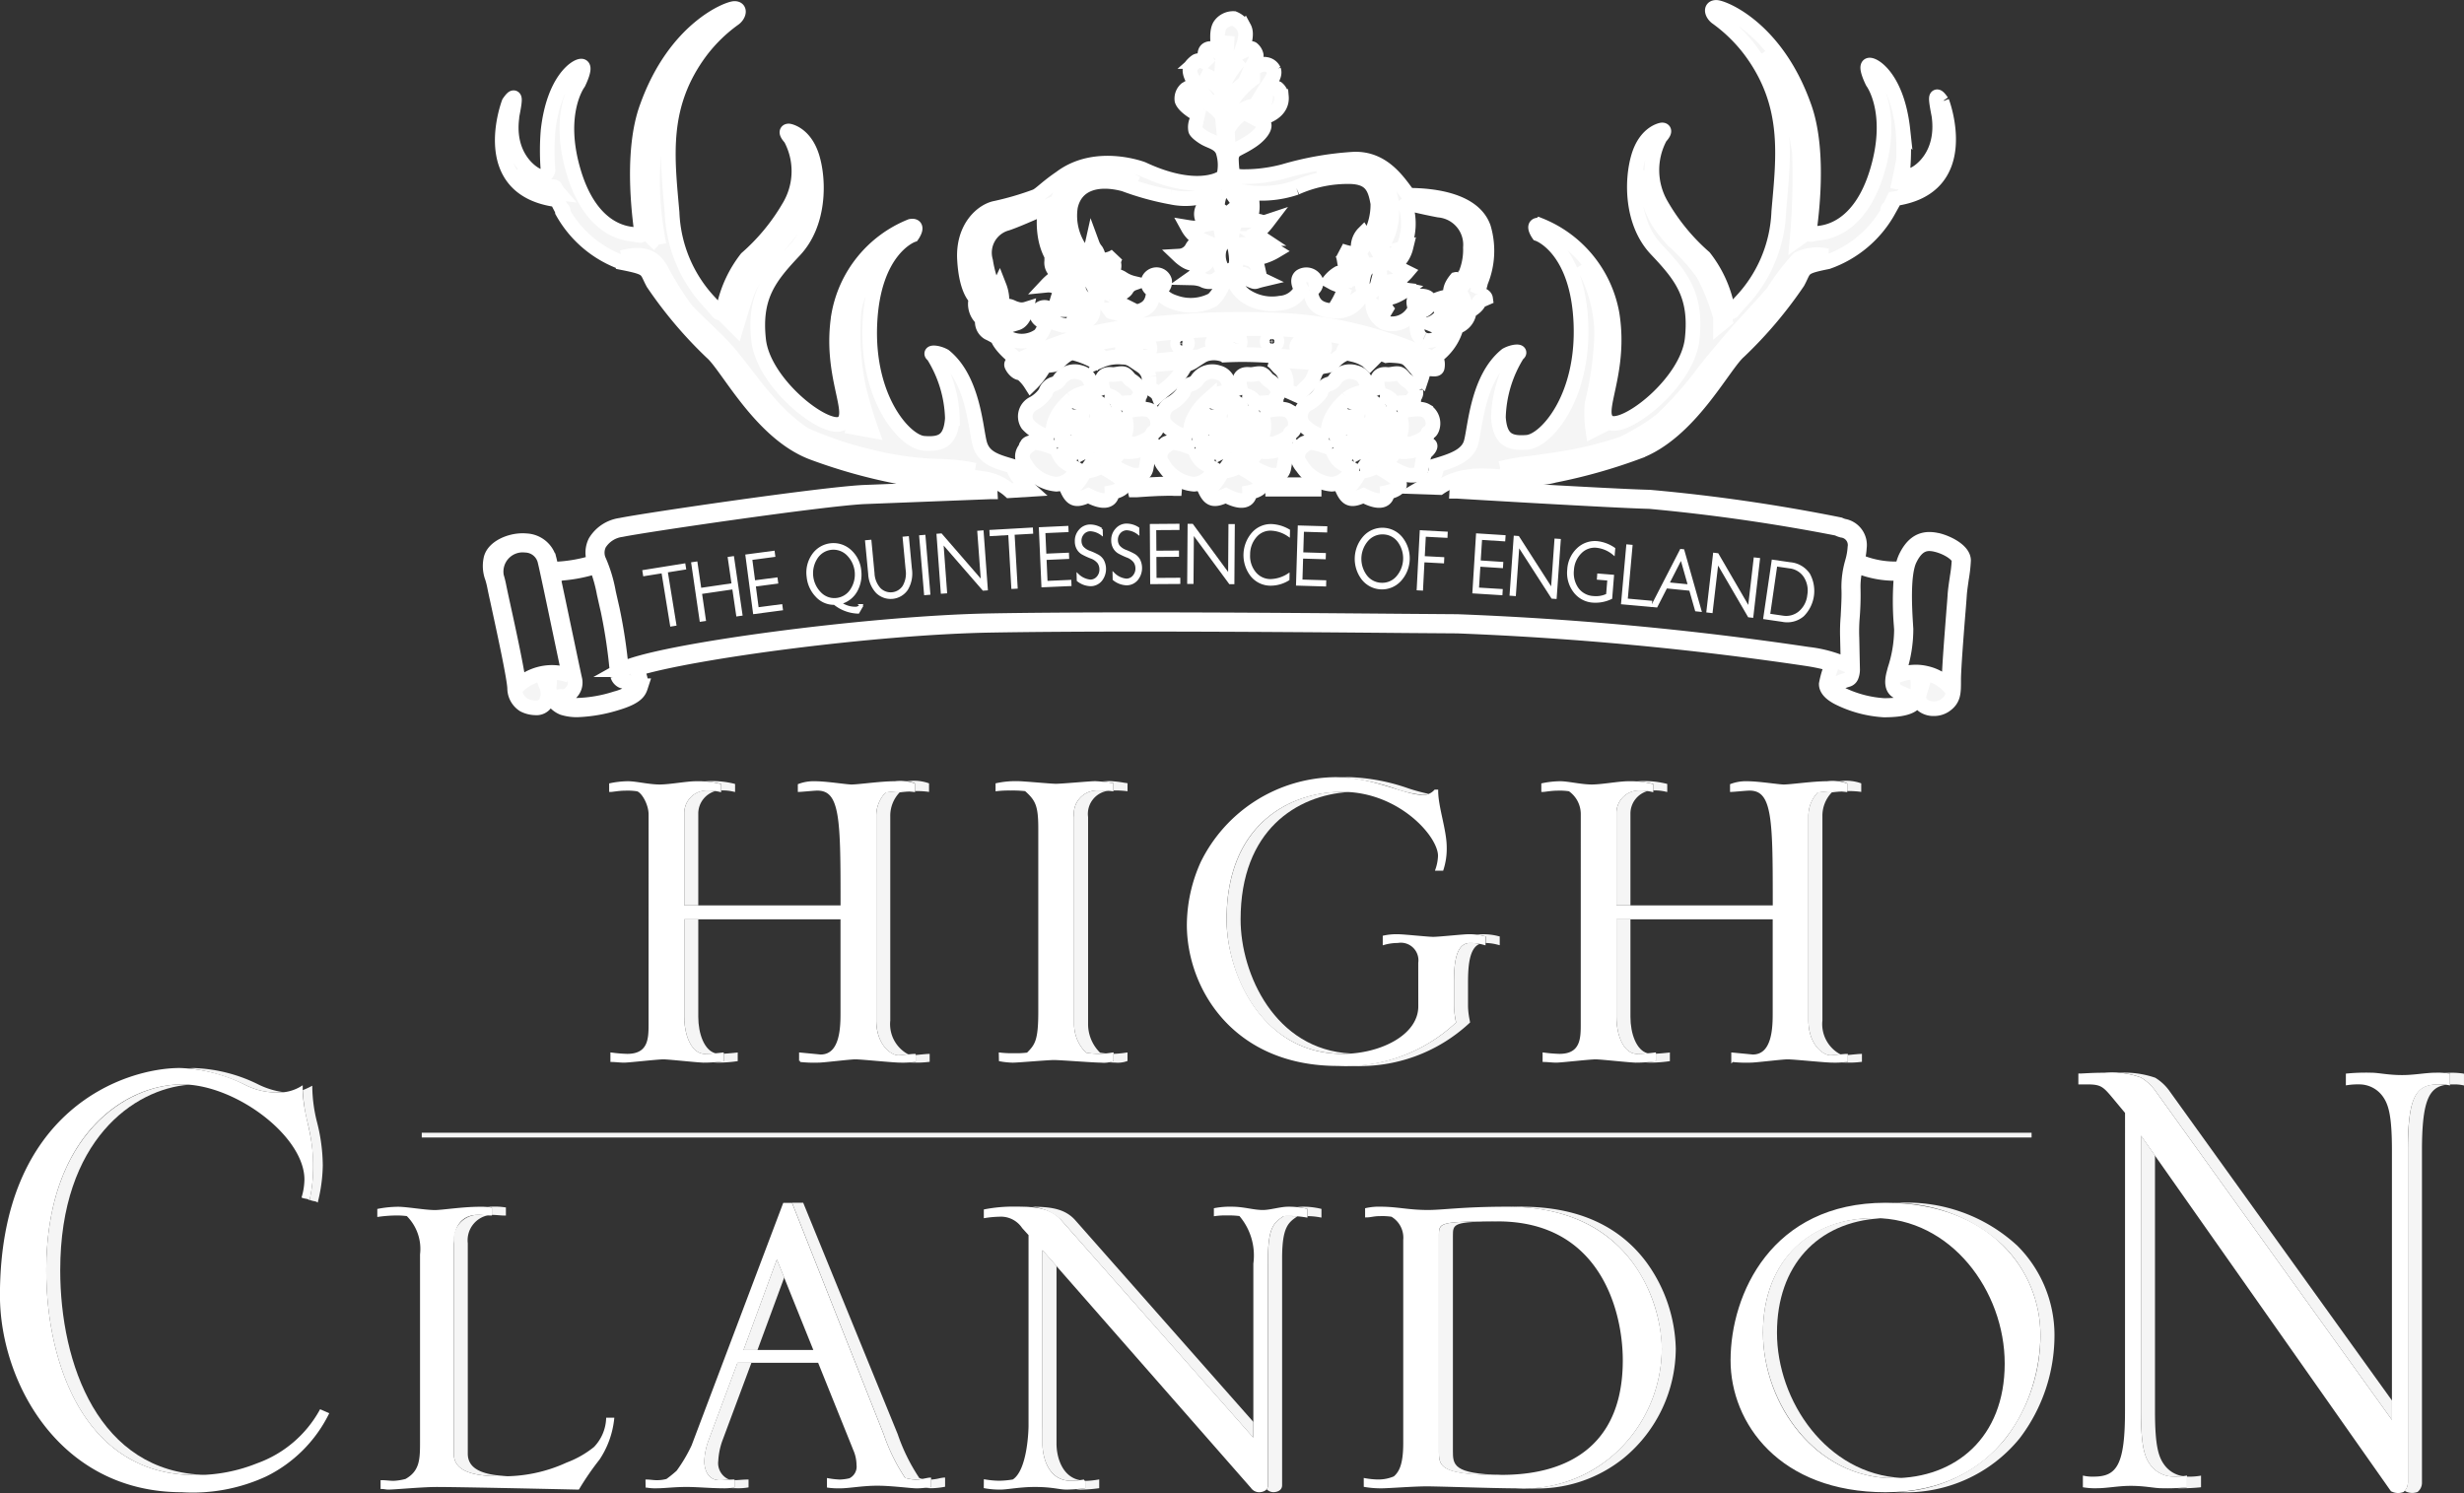 <svg xmlns="http://www.w3.org/2000/svg" width="168.075" height="101.854" viewBox="0 0 168.075 101.854"><rect x="0" y="0" width="168.075" height="101.854" fill="#333333" stroke="none"/><g id="Group_38" data-name="Group 38" transform="translate(-518.786 -146.193)"><g id="Group_1" data-name="Group 1" transform="translate(560.412 199.555)"><path id="Path_1" data-name="Path 1" d="M565.048,218.533c0,.942,0,2.107-1.526,2.107a9.47,9.47,0,0,1-1.076-.089v.493c.27,0,.585.045.852.045.359,0,2.244-.223,2.69-.223.405,0,2.333.223,2.781.223a9.089,9.089,0,0,0,1.256-.09v-.448a10.964,10.964,0,0,1-1.211.089c-.942,0-1.48-1.255-1.48-2.6v-6.727h10.807v6.413c0,.941,0,2.958-1.434,2.958l-1.391-.134v.493a8.739,8.739,0,0,0,1.255.045c.359,0,2.108-.223,2.511-.223.45,0,2.557.223,3.05.223a6.617,6.617,0,0,0,.986-.045v-.4c-.18,0-.94.09-1.12.09-.538,0-1.57-.762-1.57-2.465v-13.9a2.392,2.392,0,0,1,.673-1.7,9.448,9.448,0,0,1,1.076-.089,6.13,6.13,0,0,1,.9.044v-.448a2.916,2.916,0,0,0-1.3-.134c-.986,0-2.466.223-2.959.223-.358,0-1.7-.223-2.51-.223a2.845,2.845,0,0,0-1.078.179v.4c.18,0,1.031-.089,1.257-.089,1.657,0,1.657,2.061,1.657,7.982H567.335v-6.368a1.6,1.6,0,0,1,1.526-1.614,3.369,3.369,0,0,1,.985.089v-.4a6.083,6.083,0,0,0-1.613-.179c-.672,0-1.793.223-2.51.223s-1.614-.223-2.152-.223a6.12,6.12,0,0,0-1.21.134v.448c.179,0,.582-.089,1.031-.089a4.352,4.352,0,0,1,.806.045c.358.089.852.94.852,1.657Z" transform="translate(-562.359 -202.032)" fill="#fff" stroke="#fff" stroke-miterlimit="10" stroke-width="0.15"></path></g><g id="Group_2" data-name="Group 2" transform="translate(586.778 199.555)"><path id="Path_2" data-name="Path 2" d="M590.183,221a5.477,5.477,0,0,0,.852.09c.4,0,2.377-.179,2.826-.179s2.69.179,3.228.179a1.755,1.755,0,0,0,.762-.09v-.448a6.666,6.666,0,0,1-.941.089,6.066,6.066,0,0,1-.9-.089,2.833,2.833,0,0,1-.852-2.018V204.408a1.654,1.654,0,0,1,1.7-1.883,6.617,6.617,0,0,1,.986.045v-.4a9.032,9.032,0,0,0-1.165-.134c-.358,0-2.242.179-2.691.179-.358,0-2.2-.179-2.6-.179a6.156,6.156,0,0,0-1.435.134v.4a6.929,6.929,0,0,1,.941-.045,7.939,7.939,0,0,1,1.032.045c.762.672.941,1.076.941,2.646v12.466c0,1.973-.223,2.286-.806,2.87a6,6,0,0,1-.9.045,7.257,7.257,0,0,1-.987-.045Z" transform="translate(-589.96 -202.032)" fill="#fff" stroke="#fff" stroke-miterlimit="10" stroke-width="0.15"></path></g><g id="Group_3" data-name="Group 3" transform="translate(599.826 199.286)"><path id="Path_3" data-name="Path 3" d="M619.4,217.31c0,2.018-2.646,3.318-5.246,3.318-5.605,0-7.982-5.649-7.982-9.236,0-6.638,4.439-8.789,7.982-8.789,3.856,0,6.591,3.049,6.591,4.439a3.216,3.216,0,0,1-.179.941h.4a4.578,4.578,0,0,0,.223-1.524c0-1.166-.583-2.736-.583-3.856h-.135a1.085,1.085,0,0,1-.851.359c-1.256,0-3.364-1.211-5.965-1.211a10.269,10.269,0,0,0-9.1,5.74,10.449,10.449,0,0,0-.942,4.259c0,4.26,3.094,9.551,10.225,9.551a10.889,10.889,0,0,0,7.981-2.914,6.371,6.371,0,0,1-.134-1.077v-1.48c0-1.077,0-2.915,1.165-2.915a3.487,3.487,0,0,1,.986.135V212.6a3.95,3.95,0,0,0-1.076-.135c-.358,0-2.018.18-2.421.18-.358,0-2.017-.18-2.422-.18a4.135,4.135,0,0,0-.942.09v.493a3.411,3.411,0,0,1,.942-.135,1.275,1.275,0,0,1,1.48,1.435Z" transform="translate(-603.62 -201.75)" fill="#fff" stroke="#fff" stroke-miterlimit="10" stroke-width="0.15"></path></g><g id="Group_4" data-name="Group 4" transform="translate(623.996 199.555)"><path id="Path_4" data-name="Path 4" d="M631.613,218.533c0,.942,0,2.107-1.525,2.107a9.449,9.449,0,0,1-1.076-.089v.493c.268,0,.583.045.852.045.359,0,2.242-.223,2.69-.223.4,0,2.333.223,2.78.223a9.106,9.106,0,0,0,1.257-.09v-.448a11,11,0,0,1-1.211.089c-.942,0-1.48-1.255-1.48-2.6v-6.727h10.807v6.413c0,.941,0,2.958-1.435,2.958l-1.39-.134v.493a8.715,8.715,0,0,0,1.254.045c.359,0,2.108-.223,2.512-.223.449,0,2.556.223,3.05.223a6.626,6.626,0,0,0,.986-.045v-.4c-.18,0-.941.09-1.121.09-.538,0-1.57-.762-1.57-2.465v-13.9a2.392,2.392,0,0,1,.674-1.7,9.45,9.45,0,0,1,1.076-.089,6.119,6.119,0,0,1,.9.044v-.448a2.911,2.911,0,0,0-1.3-.134c-.987,0-2.466.223-2.96.223-.358,0-1.7-.223-2.51-.223a2.837,2.837,0,0,0-1.076.179v.4c.18,0,1.031-.089,1.256-.089,1.658,0,1.658,2.061,1.658,7.982H633.9v-6.368a1.6,1.6,0,0,1,1.525-1.614,3.37,3.37,0,0,1,.985.089v-.4a6.073,6.073,0,0,0-1.612-.179c-.673,0-1.794.223-2.511.223s-1.614-.223-2.152-.223a6.142,6.142,0,0,0-1.211.134v.448c.18,0,.584-.089,1.032-.089a4.339,4.339,0,0,1,.806.045,1.982,1.982,0,0,1,.853,1.657Z" transform="translate(-628.922 -202.032)" fill="#fff" stroke="#fff" stroke-miterlimit="10" stroke-width="0.15"></path></g><g id="Group_5" data-name="Group 5" transform="translate(518.861 219.128)"><path id="Path_5" data-name="Path 5" d="M540.654,245.822a8,8,0,0,1-4.3,3.66,11.153,11.153,0,0,1-4.26.808c-7.49,0-10.225-7.481-10.225-14.046,0-9.2,5.381-12.753,9.329-12.753,3.675,0,8.429,3.553,8.429,6.564a4.492,4.492,0,0,1-.181,1.185c.136.053.315.053.405.106a10.35,10.35,0,0,0,.224-2.259c0-2.315-.717-3.39-.717-5.327a2.942,2.942,0,0,1-1.614.431,4.791,4.791,0,0,1-2.287-.538,10.591,10.591,0,0,0-4.4-1.131c-3.722,0-12.2,2.8-12.2,15.444,0,5.812,3.99,13.346,12.333,13.346a11.851,11.851,0,0,0,5.738-1.077,9.318,9.318,0,0,0,4.216-4.2Z" transform="translate(-518.861 -222.522)" fill="#fff" stroke="#fff" stroke-miterlimit="10" stroke-width="0.15"></path></g><g id="Group_6" data-name="Group 6" transform="translate(544.6 228.591)"><path id="Path_6" data-name="Path 6" d="M554.1,250.814c-1.659,0-3.229-.269-3.229-1.614V234.85c0-1.032.448-2.018,1.748-2.018.269,0,.584.045.853.045v-.4a4.35,4.35,0,0,0-.763-.045c-1.165,0-2.556.224-3.048.224-.674,0-1.929-.224-2.511-.224a7.315,7.315,0,0,0-1.346.135v.4a9.414,9.414,0,0,1,1.12-.09,5.432,5.432,0,0,1,.853.045,3.24,3.24,0,0,1,.941,2.69v12.736c0,1.21,0,2.063-1.031,2.645a3.761,3.761,0,0,1-.852.135c-.269,0-.539-.045-.807-.045v.45c.134,0,.313.044.449.044.447,0,2.286-.179,3.318-.179,1.435,0,7.669.135,9.641.179a19.079,19.079,0,0,1,1.39-2.018,6.079,6.079,0,0,0,.987-2.735h-.4a3.052,3.052,0,0,1-.851,1.974,6.738,6.738,0,0,1-1.884,1.075A10.262,10.262,0,0,1,554.1,250.814Z" transform="translate(-545.806 -232.428)" fill="#fff" stroke="#fff" stroke-miterlimit="10" stroke-width="0.15"></path></g><g id="Group_7" data-name="Group 7" transform="translate(562.897 228.322)"><path id="Path_7" data-name="Path 7" d="M571.462,242.189l2.377-6.456,2.6,6.456Zm-6.5,9.24a3.4,3.4,0,0,0,.761.045c.45,0,1.123-.09,1.974-.09.672,0,1.7.09,2.421.09a4.083,4.083,0,0,0,.762-.045v-.4c-.313,0-.628.045-.941.045-.853,0-1.121-.761-1.121-1.39a4.8,4.8,0,0,1,.314-1.48l1.974-5.292h5.6l2.421,6.01a2.689,2.689,0,0,1,.223,1.032.96.96,0,0,1-.538.985,3.457,3.457,0,0,1-.672.09,5.51,5.51,0,0,1-.807-.09v.495a5.129,5.129,0,0,0,.807.045c.628,0,1.523-.18,2.556-.18.986,0,2.286.18,2.69.18a5.044,5.044,0,0,0,.9-.09v-.493c-.136,0-.628.133-.853.133a2.4,2.4,0,0,1-.9-.133,13.018,13.018,0,0,1-1.479-3.005l-6.233-15.739h-.493l-6.234,16.5a10.464,10.464,0,0,1-1.032,1.748,8.335,8.335,0,0,1-.718.582,2.534,2.534,0,0,1-.717.09c-.223,0-.45-.045-.672-.045Z" transform="translate(-564.96 -232.147)" fill="#fff" stroke="#fff" stroke-miterlimit="10" stroke-width="0.15"></path></g><g id="Group_8" data-name="Group 8" transform="translate(585.967 228.591)"><path id="Path_8" data-name="Path 8" d="M589.111,251.487a5.639,5.639,0,0,0,1.077.089c.449,0,1.3-.179,2.332-.179,1.211,0,1.659.179,2.152.179a9.554,9.554,0,0,0,1.211-.089v-.45a5.513,5.513,0,0,1-.9.09c-1.658,0-2.018-1.748-2.018-2.6V235.118l14.351,16.369a.611.611,0,0,0,.493.268c.224,0,.539-.092.539-.4V235.879c0-2.2.447-2.509,1.119-2.958a7.149,7.149,0,0,1,1.572.089v-.447a5.123,5.123,0,0,0-1.255-.135c-.494,0-1.211.224-1.705.224-.672,0-1.3-.224-2.107-.224a5.494,5.494,0,0,0-1.165.09v.4a4.86,4.86,0,0,1,.806-.045,6.028,6.028,0,0,1,.9.045,4.229,4.229,0,0,1,.986,3.319V248.3l-13.229-14.978c-.717-.806-1.7-.9-3.093-.9a10.085,10.085,0,0,0-2.063.18v.447a7.33,7.33,0,0,1,.987-.089,1.811,1.811,0,0,1,1.615.807l.448.493v13.049c0,.137-.044,3.051-1.12,3.723a6.1,6.1,0,0,1-.942.09,6.175,6.175,0,0,1-.987-.09Z" transform="translate(-589.111 -232.428)" fill="#fff" stroke="#fff" stroke-miterlimit="10" stroke-width="0.15"></path></g><g id="Group_9" data-name="Group 9" transform="translate(611.887 228.591)"><path id="Path_9" data-name="Path 9" d="M621.223,234.356c0-.986,0-1.077,4.081-1.077,7.04,0,8.61,6.143,8.61,9.552,0,7.892-6.816,7.892-8.565,7.892-4.126,0-4.126-.672-4.126-1.748ZM616.246,251.4a6.586,6.586,0,0,0,1.121.09c.493,0,2.2-.135,3.094-.135.852,0,4.62.135,6.054.135a9.26,9.26,0,0,0,6.413-2.063,9.648,9.648,0,0,0,3.5-7.4c0-2.556-1.659-9.6-10.449-9.6-3.049,0-4.394.224-5.426.224-1.346,0-2.107-.224-3.229-.224a4.015,4.015,0,0,0-.987.09v.492c.314,0,.494-.089.942-.089a4.369,4.369,0,0,1,.808.045,1.743,1.743,0,0,1,.851,1.658v13.857c0,1.526-.314,2.018-.673,2.333a2.777,2.777,0,0,1-1.121.224,5.506,5.506,0,0,1-.9-.09Z" transform="translate(-616.246 -232.428)" fill="#fff" stroke="#fff" stroke-miterlimit="10" stroke-width="0.15"></path></g><g id="Group_10" data-name="Group 10" transform="translate(636.907 228.322)"><path id="Path_10" data-name="Path 10" d="M644.5,240.934c0-5.112,3.409-7.892,7.67-7.892,5.29,0,8.967,5.023,8.967,10,0,5.112-3.407,7.892-7.668,7.892C648.178,250.935,644.5,245.912,644.5,240.934Zm-2.063,1.885c0,4.259,3.32,8.924,10.493,8.924,7.714,0,10.493-6.189,10.493-10.672,0-4.261-3.318-8.924-10.493-8.924C645.219,232.147,642.438,238.333,642.438,242.819Z" transform="translate(-642.438 -232.147)" fill="#fff" stroke="#fff" stroke-miterlimit="10" stroke-width="0.15"></path></g><path id="Path_11" data-name="Path 11" d="M670.456,245.837c0,3.66-.538,4.576-2.2,4.576a2.819,2.819,0,0,1-.674-.054V251a4.73,4.73,0,0,0,.9.055c.672,0,1.435-.162,2.286-.162.987,0,1.615.162,2.108.162a13.507,13.507,0,0,0,1.659-.055v-.646a4.968,4.968,0,0,1-.9.054,2.042,2.042,0,0,1-1.568-.808c-.449-.591-.674-1.4-.674-3.767V226.842l17.175,24.43a.971.971,0,0,0,.494.109,1.355,1.355,0,0,0,.27-.054.724.724,0,0,0,.268-.591V228.08c0-3.66.539-4.575,2.2-4.575a2.81,2.81,0,0,1,.673.054v-.646a4.73,4.73,0,0,0-.9-.055c-.673,0-1.434.161-2.286.161-.987,0-1.615-.161-2.108-.161a13.5,13.5,0,0,0-1.658.055v.646a4.949,4.949,0,0,1,.9-.054,2.049,2.049,0,0,1,1.57.808c.447.591.672,1.4.672,3.767V246.7L672.34,223.991a3.259,3.259,0,0,0-.9-.808,5.763,5.763,0,0,0-2.466-.323c-.942,0-1.436.055-1.7.055v.591h.539c.941,0,1.121.162,1.794.97l.851,1.022Z" transform="translate(-6.643 -3.409)" fill="#fff" stroke="#fff" stroke-miterlimit="10" stroke-width="0.15"></path><path id="Path_12" data-name="Path 12" d="M613.012,232.486a5.273,5.273,0,0,0-1.271-.136,2.867,2.867,0,0,0-.333.03,5.707,5.707,0,0,1,.649.106l.056.013v.493a4.808,4.808,0,0,1,.873.086l.082.012V232.5Z" transform="translate(-4.142 -3.834)" fill="#f5f5f5"></path><path id="Path_13" data-name="Path 13" d="M567.646,211.822v6.655c0,1.257.482,2.529,1.407,2.529.243,0,.484-.017.725-.041-.771-.194-1.177-1.343-1.177-2.488v-6.655Z" transform="translate(-2.184 -2.915)" fill="#f5f5f5"></path><path id="Path_14" data-name="Path 14" d="M567.646,204.162v6.3h.955v-6.3a1.6,1.6,0,0,1,1.19-1.506,3.545,3.545,0,0,0-.693-.034,1.542,1.542,0,0,0-1.452,1.541" transform="translate(-2.184 -2.503)" fill="#f5f5f5"></path><path id="Path_15" data-name="Path 15" d="M584.046,202.091l.047.019v.526a5.937,5.937,0,0,1,.873.043l.082.013v-.583l-.047-.019a2.966,2.966,0,0,0-1.325-.138c-.08,0-.169,0-.255.008a1.692,1.692,0,0,1,.625.13" transform="translate(-2.89 -2.473)" fill="#f5f5f5"></path><path id="Path_16" data-name="Path 16" d="M582.31,218.291v-13.9a2.3,2.3,0,0,1,.638-1.634l.169-.02c.175-.019.335-.035.494-.05-.189-.012-.376-.016-.58-.016a7.46,7.46,0,0,0-.869.066l-.169.02a2.3,2.3,0,0,0-.638,1.634v13.9c0,1.672.992,2.4,1.5,2.4.086,0,.323-.022.555-.045l.14-.012a2.334,2.334,0,0,1-1.237-2.338" transform="translate(-2.797 -2.505)" fill="#f5f5f5"></path><path id="Path_17" data-name="Path 17" d="M570.427,221.418v.509l-.061.008c-.176.026-.416.053-.691.071.159.011.3.021.378.021a9.131,9.131,0,0,0,1.268-.092l.061-.008v-.593l-.08.01c-.287.031-.582.058-.875.075" transform="translate(-2.274 -3.341)" fill="#f5f5f5"></path><path id="Path_18" data-name="Path 18" d="M585.036,221.437c-.094,0-.323.023-.568.045-.11.012-.22.021-.317.03v.467l-.063.006c-.147.016-.25.027-.349.033.128.008.239.012.309.012a6.612,6.612,0,0,0,.994-.046l.063-.006v-.542Z" transform="translate(-2.904 -3.346)" fill="#f5f5f5"></path><path id="Path_19" data-name="Path 19" d="M570.166,202.134l.054.015v.442a3.176,3.176,0,0,1,.869.088l.086.017v-.547l-.054-.015a6.194,6.194,0,0,0-1.633-.181c-.129,0-.282.013-.435.027a5.619,5.619,0,0,1,1.112.154" transform="translate(-2.247 -2.473)" fill="#f5f5f5"></path><path id="Path_20" data-name="Path 20" d="M597.847,202.639c-.22-.018-.362-.018-.734-.018a1.586,1.586,0,0,0-1.632,1.809v14.129a2.735,2.735,0,0,0,.816,1.95l.078.012a5.324,5.324,0,0,0,.783.074,4.559,4.559,0,0,0,.495-.031c-.106-.014-.209-.027-.323-.043l-.078-.012a2.734,2.734,0,0,1-.816-1.95V204.43a1.588,1.588,0,0,1,1.411-1.791" transform="translate(-3.429 -2.503)" fill="#f5f5f5"></path><path id="Path_21" data-name="Path 21" d="M599.153,221.343a6.985,6.985,0,0,1-.869.085v.488l-.051.016a1.587,1.587,0,0,1-.3.075c.194.011.365.018.466.018a1.847,1.847,0,0,0,.785-.093l.05-.016v-.5l0-.082Z" transform="translate(-3.539 -3.341)" fill="#f5f5f5"></path><path id="Path_22" data-name="Path 22" d="M599.155,202.088l-.209-.03a6.915,6.915,0,0,0-.968-.105c-.094,0-.293.011-.537.031.187.02.38.048.549.075l.209.03.061.01v.494a6.323,6.323,0,0,1,.875.043l.08.01V202.1Z" transform="translate(-3.517 -2.473)" fill="#f5f5f5"></path><path id="Path_23" data-name="Path 23" d="M607.327,211.432c0-6.127,3.862-8.483,7.382-8.7-.141-.01-.281-.021-.427-.021-3.649,0-7.91,2.282-7.91,8.717,0,3.808,2.453,9.168,7.91,9.168.19,0,.381-.01.572-.025-5.182-.249-7.527-5.429-7.527-9.144" transform="translate(-3.917 -2.508)" fill="#f5f5f5"></path><path id="Path_24" data-name="Path 24" d="M624.034,213.577a3.014,3.014,0,0,0-.664-.063c-1.1,0-1.1,1.778-1.1,2.841v1.48a5.029,5.029,0,0,0,.105.9c.01.06.02.115.03.164l.006.039-.031.027a10.808,10.808,0,0,1-7.4,2.917c.111,0,.213.017.325.017a10.965,10.965,0,0,0,8.03-2.934l.031-.027-.006-.039c-.01-.05-.019-.1-.03-.164a5.029,5.029,0,0,1-.105-.9v-1.48c0-.957.008-2.48.8-2.778" transform="translate(-4.302 -2.991)" fill="#f5f5f5"></path><path id="Path_25" data-name="Path 25" d="M625.74,213.029a4.034,4.034,0,0,0-1.093-.137c-.089,0-.253.01-.458.027a4.074,4.074,0,0,1,.6.11l.056.013v.445a3.5,3.5,0,0,1,.867.131l.088.021v-.6Z" transform="translate(-4.714 -2.963)" fill="#f5f5f5"></path><path id="Path_26" data-name="Path 26" d="M618.191,202.442a7.581,7.581,0,0,0,1.93.441,1.112,1.112,0,0,0,.393-.07,13.94,13.94,0,0,1-1.367-.372,13.447,13.447,0,0,0-4.036-.77c-.2,0-.388.012-.578.025a14.408,14.408,0,0,1,3.659.745" transform="translate(-4.282 -2.461)" fill="#f5f5f5"></path><path id="Path_27" data-name="Path 27" d="M634.21,211.822v6.655c0,1.257.483,2.529,1.409,2.529.241,0,.482-.017.725-.041-.772-.194-1.179-1.343-1.179-2.488v-6.655Z" transform="translate(-5.163 -2.915)" fill="#f5f5f5"></path><path id="Path_28" data-name="Path 28" d="M634.21,204.162v6.3h.955v-6.3a1.6,1.6,0,0,1,1.19-1.506,3.524,3.524,0,0,0-.693-.034,1.543,1.543,0,0,0-1.453,1.541" transform="translate(-5.163 -2.503)" fill="#f5f5f5"></path><path id="Path_29" data-name="Path 29" d="M650.612,202.091l.048.019v.526a5.926,5.926,0,0,1,.872.043l.083.013v-.583l-.048-.019a2.967,2.967,0,0,0-1.326-.138c-.08,0-.169,0-.255.008a1.7,1.7,0,0,1,.626.13" transform="translate(-5.869 -2.473)" fill="#f5f5f5"></path><path id="Path_30" data-name="Path 30" d="M648.874,218.291v-13.9a2.294,2.294,0,0,1,.64-1.634l.17-.02c.173-.019.333-.035.494-.05-.19-.012-.378-.016-.582-.016a7.383,7.383,0,0,0-.867.066l-.17.02a2.294,2.294,0,0,0-.64,1.634v13.9c0,1.672.993,2.4,1.5,2.4.088,0,.325-.022.554-.045l.142-.012a2.335,2.335,0,0,1-1.239-2.338" transform="translate(-5.777 -2.505)" fill="#f5f5f5"></path><path id="Path_31" data-name="Path 31" d="M636.991,221.418v.509l-.061.008c-.173.026-.415.053-.69.071.159.011.3.021.379.021a9.061,9.061,0,0,0,1.266-.092l.061-.008v-.593l-.078.01c-.287.031-.581.058-.877.075" transform="translate(-5.254 -3.341)" fill="#f5f5f5"></path><path id="Path_32" data-name="Path 32" d="M651.6,221.437c-.092,0-.323.023-.567.045-.11.012-.219.021-.315.03v.467l-.062.006c-.149.016-.253.027-.35.033.126.008.237.012.308.012a6.639,6.639,0,0,0,1-.046l.062-.006v-.542Z" transform="translate(-5.883 -3.346)" fill="#f5f5f5"></path><path id="Path_33" data-name="Path 33" d="M636.732,202.134l.052.015v.442a3.18,3.18,0,0,1,.87.088l.085.017v-.547l-.052-.015a6.2,6.2,0,0,0-1.635-.181c-.129,0-.282.013-.435.027a5.615,5.615,0,0,1,1.114.154" transform="translate(-5.226 -2.473)" fill="#f5f5f5"></path><path id="Path_34" data-name="Path 34" d="M532.949,250.253c-7.3-.166-9.911-7.585-9.911-13.958,0-8.914,5.075-12.379,8.773-12.657-.159-.011-.315-.027-.472-.027-3.721,0-9.256,3.377-9.256,12.684,0,6.446,2.658,13.972,10.153,13.972.192,0,.431,0,.713-.014" transform="translate(-0.144 -3.443)" fill="#f5f5f5"></path><path id="Path_35" data-name="Path 35" d="M536.081,223.582a4.722,4.722,0,0,0,2.261.534,4.083,4.083,0,0,0,.413-.021,5.509,5.509,0,0,1-1.719-.513,10.614,10.614,0,0,0-4.422-1.134c-.121,0-.256.012-.382.016a11.95,11.95,0,0,1,3.849,1.118" transform="translate(-0.598 -3.391)" fill="#f5f5f5"></path><path id="Path_36" data-name="Path 36" d="M553.831,232.4l.061.008v.5c.012,0,.021,0,.032,0,.132,0,.28.011.421.023s.293.022.431.022h.071V232.4l-.061-.008a4.309,4.309,0,0,0-.773-.047c-.158,0-.321.006-.484.013.089,0,.182.016.3.033" transform="translate(-1.552 -3.834)" fill="#f5f5f5"></path><path id="Path_37" data-name="Path 37" d="M553.524,232.959l-.239-.012c-.141-.011-.29-.023-.421-.023a1.7,1.7,0,0,0-1.677,1.946v14.353c0,1.053,1,1.541,3.156,1.541.181,0,.346-.007.514-.012-1.84-.068-2.715-.554-2.715-1.528V234.87a1.738,1.738,0,0,1,1.382-1.91" transform="translate(-1.447 -3.86)" fill="#f5f5f5"></path><path id="Path_38" data-name="Path 38" d="M574.652,237.348l-.5-1.239-2.279,6.187h.955Z" transform="translate(-2.373 -4.002)" fill="#f5f5f5"></path><path id="Path_39" data-name="Path 39" d="M581.593,247.858a12.845,12.845,0,0,0,1.472,2.989,2.991,2.991,0,0,0,.838.1,2.179,2.179,0,0,0,.351-.049.685.685,0,0,1-.233-.054,12.841,12.841,0,0,1-1.472-2.989l-6.428-15.743-.018-.046h-.761l.184.47Z" transform="translate(-2.528 -3.821)" fill="#f5f5f5"></path><path id="Path_40" data-name="Path 40" d="M571.622,251.857c-.135.011-.272.019-.409.021v.492l-.057.011a2.32,2.32,0,0,1-.317.035c.173.006.345.011.5.011a4.121,4.121,0,0,0,.777-.047l.057-.011v-.535H572.1c-.159,0-.321.01-.476.022" transform="translate(-2.327 -4.706)" fill="#f5f5f5"></path><path id="Path_41" data-name="Path 41" d="M586.132,251.694a2.479,2.479,0,0,0-.342.056,3.272,3.272,0,0,1-.511.078h-.031v.492l-.059.011c-.133.023-.267.045-.414.062.191.014.358.028.46.028a5.139,5.139,0,0,0,.909-.09l.059-.011v-.627Z" transform="translate(-2.95 -4.7)" fill="#f5f5f5"></path><path id="Path_42" data-name="Path 42" d="M569.382,248.733a4.749,4.749,0,0,0-.309,1.456c0,.636.276,1.317,1.049,1.317.155,0,.314-.011.466-.023l.216-.01a1.205,1.205,0,0,1-.776-1.285,4.754,4.754,0,0,1,.309-1.456l1.956-5.246h-.955Z" transform="translate(-2.247 -4.332)" fill="#f5f5f5"></path><path id="Path_43" data-name="Path 43" d="M593.23,235.448v12s0,.07-.006.172v1.039c0,.938.41,2.529,1.947,2.529a4.476,4.476,0,0,0,.6-.047c-1.237-.233-1.59-1.622-1.59-2.482V236.531Z" transform="translate(-3.328 -3.973)" fill="#f5f5f5"></path><path id="Path_44" data-name="Path 44" d="M610.4,233.018c-.646.431-1.07.733-1.07,2.888v15.475a.4.4,0,0,1-.1.268.657.657,0,0,0,.446.205c.282,0,.611-.123.611-.474V235.906c0-2.132.417-2.451,1.051-2.874-.2-.011-.459-.013-.936-.013" transform="translate(-4.045 -3.864)" fill="#f5f5f5"></path><path id="Path_45" data-name="Path 45" d="M594.446,233.272l13.1,14.838V247.03L595.4,233.272c-.759-.853-1.829-.922-3.149-.922-.14,0-.269,0-.4.008a3.306,3.306,0,0,1,2.6.914" transform="translate(-3.267 -3.834)" fill="#f5f5f5"></path><path id="Path_46" data-name="Path 46" d="M596.247,251.924v.5l-.062.008c-.173.02-.36.043-.56.059a2.584,2.584,0,0,0,.293.031,9.766,9.766,0,0,0,1.222-.09l.062-.008v-.6l-.083.015a5.622,5.622,0,0,1-.872.088" transform="translate(-3.436 -4.705)" fill="#f5f5f5"></path><path id="Path_47" data-name="Path 47" d="M625.578,233.4c-.012,0-.023,0-.036,0-4.009,0-4.009.076-4.009,1.006v14.622c0,1.044,0,1.675,4.054,1.675.075,0,.139-.008.214-.008-3.311-.076-3.313-.691-3.313-1.668V234.4c0-.851.009-.986,3.09-1" transform="translate(-4.596 -3.881)" fill="#f5f5f5"></path><path id="Path_48" data-name="Path 48" d="M635.975,236.222c-1.869-2.57-4.756-3.872-8.581-3.872-.287,0-.556,0-.813.008,3.752.032,6.593,1.328,8.438,3.864a10.4,10.4,0,0,1,1.942,5.8,9.712,9.712,0,0,1-3.524,7.454,9.164,9.164,0,0,1-6.14,2.075c.239,0,.458.006.636.006a9.368,9.368,0,0,0,6.459-2.081,9.712,9.712,0,0,0,3.524-7.454,10.4,10.4,0,0,0-1.942-5.8" transform="translate(-4.822 -3.834)" fill="#f5f5f5"></path><path id="Path_49" data-name="Path 49" d="M654.134,250.887c-5.1-.25-8.505-5.232-8.505-9.906,0-4.555,2.745-7.556,7.038-7.8-.134-.006-.261-.025-.393-.025-4.616,0-7.6,3.071-7.6,7.823,0,4.794,3.577,9.928,8.9,9.928.192,0,.375-.013.562-.022" transform="translate(-5.631 -3.87)" fill="#f5f5f5"></path><path id="Path_50" data-name="Path 50" d="M662.389,234.955a11.087,11.087,0,0,0-7.989-2.886c-.146,0-.285.016-.43.02a10.89,10.89,0,0,1,7.463,2.866,8.634,8.634,0,0,1,2.578,6.113,11.6,11.6,0,0,1-2.371,7.064,9.887,9.887,0,0,1-7.764,3.66c.175.007.346.02.523.02a9.994,9.994,0,0,0,8.2-3.681,11.6,11.6,0,0,0,2.371-7.064,8.634,8.634,0,0,0-2.578-6.113" transform="translate(-6.043 -3.821)" fill="#f5f5f5"></path><path id="Path_51" data-name="Path 51" d="M671.667,227.265v18.771c0,2.4.231,3.161.658,3.724a1.99,1.99,0,0,0,1.511.779,6.928,6.928,0,0,0,.716-.033,1.922,1.922,0,0,1-1.271-.745c-.427-.564-.658-1.324-.658-3.724V228.624Z" transform="translate(-6.84 -3.606)" fill="#f5f5f5"></path><path id="Path_52" data-name="Path 52" d="M671.589,223.122a3.3,3.3,0,0,1,.91.822l16.194,22.531v-1.329l-15.239-21.2a3.3,3.3,0,0,0-.91-.822,6.469,6.469,0,0,0-2.513-.336c-.192,0-.358,0-.515,0a5.008,5.008,0,0,1,2.073.331" transform="translate(-6.743 -3.406)" fill="#f5f5f5"></path><path id="Path_53" data-name="Path 53" d="M692.844,223.611c-1.5,0-2.125.625-2.125,4.5v22.657a.864.864,0,0,1-.215.564l.009.014.022.021a1.052,1.052,0,0,0,.53.118,1.343,1.343,0,0,0,.289-.056l.023-.011a.8.8,0,0,0,.3-.649V228.114c0-3.445.5-4.322,1.659-4.475a4.02,4.02,0,0,0-.489-.028" transform="translate(-7.683 -3.443)" fill="#f5f5f5"></path><path id="Path_54" data-name="Path 54" d="M694.611,222.838a5.078,5.078,0,0,0-.909-.053c-.124,0-.254.008-.383.017.109.008.215.015.336.035l.06.011v.731c.069,0,.137,0,.21,0a2.829,2.829,0,0,1,.657.052l.087.021v-.8Z" transform="translate(-7.809 -3.406)" fill="#f5f5f5"></path><path id="Path_55" data-name="Path 55" d="M674.913,251.627v.72l-.056.012a5.391,5.391,0,0,1-.81.053c.029,0,.062,0,.091,0a13.184,13.184,0,0,0,1.675-.056l.056-.012v-.79l-.086.017a4.819,4.819,0,0,1-.869.053" transform="translate(-6.946 -4.694)" fill="#f5f5f5"></path><path id="Path_56" data-name="Path 56" d="M540.726,226.211a12.221,12.221,0,0,1,.384,2.932,10.363,10.363,0,0,1-.225,2.274l-.017.08.029.011a1.614,1.614,0,0,0,.268.075.647.647,0,0,1,.176.047l.085.053.021-.1a10.885,10.885,0,0,0,.321-2.425,12.15,12.15,0,0,0-.385-2.93,10.276,10.276,0,0,1-.331-2.4v-.118l-.105.053a4.6,4.6,0,0,1-.544.245,10.909,10.909,0,0,0,.325,2.2" transform="translate(-0.964 -3.447)" fill="#f5f5f5"></path><rect id="Rectangle_1" data-name="Rectangle 1" width="109.81" height="0.325" transform="translate(547.555 223.469)" fill="#f5f5f5"></rect><g id="Group_37" data-name="Group 37" transform="translate(552.212 146.693)"><g id="Group_13" data-name="Group 13" transform="translate(0)"><g id="Group_11" data-name="Group 11" transform="translate(0.843)"><path id="Path_57" data-name="Path 57" d="M594.128,178.2s-1.6-.706-1.993-.31c-.106.188-.123.125-.045.205,0,0-.689.531.028,1.355a2.681,2.681,0,0,0,1.991,1.167,1.589,1.589,0,0,0,1.381-1.035c-.665-.423-.991-.4-1.362-1.381" transform="translate(-556.319 -148.084)" fill="#f5f5f5" stroke="#fff" stroke-width="1"></path><path id="Path_58" data-name="Path 58" d="M593.957,177.23s-.529-1.138,1.219-2.676a2.158,2.158,0,0,1,1.389-.44s.075-1.126-.8-1.338a1.242,1.242,0,0,0-1.407.451.739.739,0,0,1-.478.346.828.828,0,0,0-.5.558,2.4,2.4,0,0,1-.906.795.978.978,0,0,0-.315,1.381,2.965,2.965,0,0,0,1.8.924" transform="translate(-556.327 -147.858)" fill="#f5f5f5" stroke="#fff" stroke-width="1"></path><path id="Path_59" data-name="Path 59" d="M597.654,174.293s.765.065.9.623c.716-.159,1.323-.012,1.379-.142s.031-.057-.047-.136.291-.239.213-.584a1.48,1.48,0,0,0-.636-.742c-.187-.132-.241-.319-.452-.424s-.61.051-.849.025-1.077-.1-.505,1.38" transform="translate(-556.572 -147.864)" fill="#f5f5f5" stroke="#fff" stroke-width="1"></path><path id="Path_60" data-name="Path 60" d="M598.931,175.6s1.409-.4,1.912-.106a1.011,1.011,0,0,1,.423,1.223c-.134.344-.286.183-.286.342s-.416.489-1.212.724a3.979,3.979,0,0,0-1.022-.057,1.828,1.828,0,0,0,.184-2.125" transform="translate(-556.63 -147.977)" fill="#f5f5f5" stroke="#fff" stroke-width="1"></path><path id="Path_61" data-name="Path 61" d="M598.719,178.261s-.039.452-.779.907a6.3,6.3,0,0,0,1.594.82c.449.053.877.08.982-.5s.132-.929.319-1.087.344-.4.21-.451a.715.715,0,0,0-.583.185c-.21.16-1.32.45-1.743.131" transform="translate(-556.594 -148.091)" fill="#f5f5f5" stroke="#fff" stroke-width="1"></path><path id="Path_62" data-name="Path 62" d="M597.3,179.472s1.464.743,1.571,1.171-.821.609-.821.609.053,1.088-1.619.21c-.742.32-1.071.367-1.415-.375.583-.107.982-.95,1.2-1.271a2.526,2.526,0,0,0,1.088-.344" transform="translate(-556.463 -148.16)" fill="#f5f5f5" stroke="#fff" stroke-width="1"></path><path id="Path_63" data-name="Path 63" d="M596.3,178.873s.772.544,1.754-.894a4.065,4.065,0,0,0,.41-.985,1.618,1.618,0,0,1-1.022.808c-.623.073-1.572.254-1.141,1.071" transform="translate(-556.516 -148.049)" fill="#f5f5f5" stroke="#fff" stroke-width="1"></path><path id="Path_64" data-name="Path 64" d="M595.212,177.2a3.491,3.491,0,0,0,.418,1.583c-.815-.817-1.637-1.5-.58-3.085-.216.914-.462,1.023.162,1.5" transform="translate(-556.442 -147.991)" fill="#f5f5f5" stroke="#fff" stroke-width="1"></path><path id="Path_65" data-name="Path 65" d="M595.846,177.309a.582.582,0,0,0-.215.5c.023.338.119.362.119.362s.288-.625.791-.72a5.719,5.719,0,0,0,1.176-.263c.216-.124.864-.387.817-.888a1.242,1.242,0,0,0-.6-.817.93.93,0,0,1,.066,1.251,2.454,2.454,0,0,1-1.652.57.8.8,0,0,0-.5,0" transform="translate(-556.49 -147.982)" fill="#f5f5f5" stroke="#fff" stroke-width="1"></path><path id="Path_66" data-name="Path 66" d="M595.421,175.41s-.312.785.023,1.216a1.281,1.281,0,0,0,1.705.127,1.813,1.813,0,0,0,.745-.885,1.678,1.678,0,0,1-1.561.742c-.865-.1-.912-.769-.912-1.2" transform="translate(-556.475 -147.978)" fill="#f5f5f5" stroke="#fff" stroke-width="1"></path><path id="Path_67" data-name="Path 67" d="M596.166,175.706a.684.684,0,0,1,.711,0c.381.225-.052.537-.313.452s-.587-.193-.4-.452" transform="translate(-556.512 -147.987)" fill="#f5f5f5" stroke="#fff" stroke-width="1"></path><path id="Path_68" data-name="Path 68" d="M595.706,175.432a1.339,1.339,0,0,1,1.871.334s.192-.385-.36-.816a1.018,1.018,0,0,0-1.511.481" transform="translate(-556.494 -147.95)" fill="#f5f5f5" stroke="#fff" stroke-width="1"></path><path id="Path_69" data-name="Path 69" d="M603.958,178.2s-1.593-.706-1.995-.31c-.1.188-.121.125-.043.205,0,0-.689.531.028,1.355a2.674,2.674,0,0,0,1.989,1.167,1.592,1.592,0,0,0,1.382-1.035c-.666-.423-.99-.4-1.361-1.381" transform="translate(-556.759 -148.084)" fill="#f5f5f5" stroke="#fff" stroke-width="1"></path><path id="Path_70" data-name="Path 70" d="M603.782,177.23s-.525-1.138,1.225-2.676a2.148,2.148,0,0,1,1.386-.44s.076-1.126-.8-1.338a1.243,1.243,0,0,0-1.408.451.746.746,0,0,1-.48.346.819.819,0,0,0-.5.558,2.423,2.423,0,0,1-.9.795.975.975,0,0,0-.319,1.381,2.973,2.973,0,0,0,1.8.924" transform="translate(-556.767 -147.858)" fill="#f5f5f5" stroke="#fff" stroke-width="1"></path><path id="Path_71" data-name="Path 71" d="M607.482,174.293s.765.065.9.623c.718-.159,1.327-.012,1.38-.142s.033-.057-.049-.136.293-.239.215-.584a1.484,1.484,0,0,0-.636-.742c-.185-.132-.239-.319-.452-.424s-.611.051-.849.025-1.075-.1-.505,1.38" transform="translate(-557.012 -147.864)" fill="#f5f5f5" stroke="#fff" stroke-width="1"></path><path id="Path_72" data-name="Path 72" d="M608.761,175.6s1.407-.4,1.911-.106a1.011,1.011,0,0,1,.423,1.223c-.132.344-.284.183-.284.342s-.417.489-1.214.724a3.978,3.978,0,0,0-1.022-.057,1.829,1.829,0,0,0,.186-2.125" transform="translate(-557.07 -147.977)" fill="#f5f5f5" stroke="#fff" stroke-width="1"></path><path id="Path_73" data-name="Path 73" d="M608.544,178.261s-.033.452-.777.907a6.328,6.328,0,0,0,1.594.82c.452.053.877.08.982-.5s.136-.929.319-1.087.345-.4.212-.451a.716.716,0,0,0-.583.185c-.214.16-1.32.45-1.748.131" transform="translate(-557.034 -148.091)" fill="#f5f5f5" stroke="#fff" stroke-width="1"></path><path id="Path_74" data-name="Path 74" d="M607.128,179.472s1.466.743,1.572,1.171-.823.609-.823.609.053,1.088-1.621.21c-.74.32-1.067.367-1.411-.375.583-.107.98-.95,1.194-1.271a2.532,2.532,0,0,0,1.088-.344" transform="translate(-556.903 -148.16)" fill="#f5f5f5" stroke="#fff" stroke-width="1"></path><path id="Path_75" data-name="Path 75" d="M606.128,178.873s.772.544,1.757-.894a4.131,4.131,0,0,0,.409-.985,1.624,1.624,0,0,1-1.022.808c-.627.073-1.574.254-1.143,1.071" transform="translate(-556.956 -148.049)" fill="#f5f5f5" stroke="#fff" stroke-width="1"></path><path id="Path_76" data-name="Path 76" d="M605.04,177.2a3.451,3.451,0,0,0,.419,1.583c-.817-.817-1.639-1.5-.584-3.085-.214.914-.458,1.023.164,1.5" transform="translate(-556.882 -147.991)" fill="#f5f5f5" stroke="#fff" stroke-width="1"></path><path id="Path_77" data-name="Path 77" d="M605.674,177.309a.588.588,0,0,0-.215.5c.025.338.119.362.119.362s.288-.625.791-.72a5.673,5.673,0,0,0,1.176-.263c.216-.124.866-.387.817-.888a1.234,1.234,0,0,0-.6-.817.933.933,0,0,1,.069,1.251,2.456,2.456,0,0,1-1.652.57.8.8,0,0,0-.5,0" transform="translate(-556.93 -147.982)" fill="#f5f5f5" stroke="#fff" stroke-width="1"></path><path id="Path_78" data-name="Path 78" d="M605.252,175.41s-.315.785.023,1.216a1.277,1.277,0,0,0,1.7.127,1.8,1.8,0,0,0,.745-.885,1.676,1.676,0,0,1-1.56.742c-.862-.1-.911-.769-.911-1.2" transform="translate(-556.915 -147.978)" fill="#f5f5f5" stroke="#fff" stroke-width="1"></path><path id="Path_79" data-name="Path 79" d="M606,175.706a.683.683,0,0,1,.711,0c.38.225-.051.537-.315.452s-.587-.193-.4-.452" transform="translate(-556.952 -147.987)" fill="#f5f5f5" stroke="#fff" stroke-width="1"></path><path id="Path_80" data-name="Path 80" d="M605.532,175.432a1.342,1.342,0,0,1,1.874.334s.191-.385-.361-.816a1.02,1.02,0,0,0-1.513.481" transform="translate(-556.934 -147.95)" fill="#f5f5f5" stroke="#fff" stroke-width="1"></path><path id="Path_81" data-name="Path 81" d="M613.786,178.2s-1.6-.706-1.995-.31c-.1.188-.121.125-.043.205,0,0-.689.531.028,1.355a2.674,2.674,0,0,0,1.991,1.167,1.59,1.59,0,0,0,1.38-1.035c-.664-.423-.99-.4-1.361-1.381" transform="translate(-557.198 -148.084)" fill="#f5f5f5" stroke="#fff" stroke-width="1"></path><path id="Path_82" data-name="Path 82" d="M613.612,177.23s-.527-1.138,1.225-2.676a2.144,2.144,0,0,1,1.384-.44s.075-1.126-.8-1.338a1.241,1.241,0,0,0-1.409.451.743.743,0,0,1-.478.346.831.831,0,0,0-.505.558,2.388,2.388,0,0,1-.9.795.977.977,0,0,0-.319,1.381,2.968,2.968,0,0,0,1.8.924" transform="translate(-557.207 -147.858)" fill="#f5f5f5" stroke="#fff" stroke-width="1"></path><path id="Path_83" data-name="Path 83" d="M617.312,174.293s.763.065.9.623c.716-.159,1.327-.012,1.377-.142s.035-.057-.045-.136.293-.239.213-.584a1.471,1.471,0,0,0-.636-.742c-.187-.132-.237-.319-.452-.424s-.609.051-.849.025-1.075-.1-.5,1.38" transform="translate(-557.452 -147.864)" fill="#f5f5f5" stroke="#fff" stroke-width="1"></path><path id="Path_84" data-name="Path 84" d="M618.589,175.6s1.408-.4,1.91-.106a1.013,1.013,0,0,1,.425,1.223c-.135.344-.286.183-.286.342s-.415.489-1.216.724a3.954,3.954,0,0,0-1.019-.057,1.826,1.826,0,0,0,.185-2.125" transform="translate(-557.51 -147.977)" fill="#f5f5f5" stroke="#fff" stroke-width="1"></path><path id="Path_85" data-name="Path 85" d="M618.375,178.261s-.039.452-.78.907a6.319,6.319,0,0,0,1.6.82c.451.053.879.08.983-.5s.133-.929.317-1.087.345-.4.213-.451a.719.719,0,0,0-.585.185c-.21.16-1.319.45-1.743.131" transform="translate(-557.474 -148.091)" fill="#f5f5f5" stroke="#fff" stroke-width="1"></path><path id="Path_86" data-name="Path 86" d="M616.956,179.472s1.466.743,1.574,1.171-.824.609-.824.609.055,1.088-1.618.21c-.743.32-1.07.367-1.414-.375.583-.107.982-.95,1.194-1.271a2.525,2.525,0,0,0,1.088-.344" transform="translate(-557.343 -148.16)" fill="#f5f5f5" stroke="#fff" stroke-width="1"></path><path id="Path_87" data-name="Path 87" d="M615.958,178.873s.768.544,1.755-.894a4.028,4.028,0,0,0,.409-.985,1.618,1.618,0,0,1-1.021.808c-.626.073-1.574.254-1.143,1.071" transform="translate(-557.396 -148.049)" fill="#f5f5f5" stroke="#fff" stroke-width="1"></path><path id="Path_88" data-name="Path 88" d="M614.87,177.2a3.466,3.466,0,0,0,.417,1.583c-.817-.817-1.639-1.5-.584-3.085-.214.914-.457,1.023.166,1.5" transform="translate(-557.322 -147.991)" fill="#f5f5f5" stroke="#fff" stroke-width="1"></path><path id="Path_89" data-name="Path 89" d="M615.5,177.309a.587.587,0,0,0-.215.5c.026.338.119.362.119.362s.286-.625.793-.72a5.773,5.773,0,0,0,1.176-.263c.217-.124.863-.387.817-.888a1.239,1.239,0,0,0-.6-.817.932.932,0,0,1,.064,1.251,2.446,2.446,0,0,1-1.649.57.809.809,0,0,0-.505,0" transform="translate(-557.37 -147.982)" fill="#f5f5f5" stroke="#fff" stroke-width="1"></path><path id="Path_90" data-name="Path 90" d="M615.08,175.41s-.315.785.024,1.216a1.277,1.277,0,0,0,1.7.127,1.824,1.824,0,0,0,.745-.885,1.676,1.676,0,0,1-1.56.742c-.865-.1-.912-.769-.912-1.2" transform="translate(-557.355 -147.978)" fill="#f5f5f5" stroke="#fff" stroke-width="1"></path><path id="Path_91" data-name="Path 91" d="M615.822,175.706a.687.687,0,0,1,.713,0c.379.225-.053.537-.312.452s-.59-.193-.4-.452" transform="translate(-557.392 -147.987)" fill="#f5f5f5" stroke="#fff" stroke-width="1"></path><path id="Path_92" data-name="Path 92" d="M615.36,175.432a1.344,1.344,0,0,1,1.876.334s.191-.385-.36-.816a1.023,1.023,0,0,0-1.516.481" transform="translate(-557.374 -147.95)" fill="#f5f5f5" stroke="#fff" stroke-width="1"></path><path id="Path_93" data-name="Path 93" d="M655.794,153.125s2.258,5.9-3.28,6.63c-.728,1.528-.291.219-.364.8a7.65,7.65,0,0,1-4.151,3.5c-1.823.364-1.53.437-2.04,1.384a28.846,28.846,0,0,1-4.009,4.735c-1.092.949-3.352,5.538-6.923,6.851a36.962,36.962,0,0,1-5.681,1.6c-1.82.509-4.409-.192-5.871.1a4.419,4.419,0,0,0-1.949.729l-1.151-.039s1.049-.619.922-1.468c1.095-.329,2.137-.67,2.382-1.582.282-1.034.437-4.369,2.405-5.954.493-.274,1.094-.274.766-.057a8.512,8.512,0,0,0-1.31,4.319c.105,1.474.709,1.8,1.963,1.693s3.88-3.006,3.662-8.141-2.9-6.067-2.9-6.067-.493-.709.108-.6a8.04,8.04,0,0,1,4.922,6.067c.651,4.1-1.259,6.721-.222,7.375s5.358-2.676,5.683-5.683S638,165,636.3,163.2s-1.693-4.7-1.2-6.34,1.585-1.8,1.585-1.8.382-.055-.111.491a4.731,4.731,0,0,0,.056,4.59,14.017,14.017,0,0,0,2.951,3.608,8.121,8.121,0,0,1,1.528,3.224c.329.819.275.546.93-.164a9.443,9.443,0,0,0,2.623-6.176c.327-3.77.82-7.321-1.966-11.037a10.692,10.692,0,0,0-2.24-2.186c-.332-.22-.5-.713-.057-.713s4.045,1.366,5.958,6.667c1.257,3.336.382,8.47.382,8.691s.165.108.6.053,2.842-.218,4.044-4.261-.325-6.065-.325-6.065-.55-1.094-.22-1.148,1.912.928,2.292,4.426a16.118,16.118,0,0,1,0,2.676.517.517,0,0,0,.658.384c.381-.108,2.186-1.257,1.8-4.044-.219-1.147-.309-1.676.2-.946m-30.117,25.024a15.513,15.513,0,0,0,4.677-.272c2.12-.543,4.785-1.252,6.032-2.228a20.342,20.342,0,0,0,3.644-3.97c1.307-1.738,3.044-3.532,4.131-4.728a13.761,13.761,0,0,0,1.8-2.5c.377-.6.81-.654,2.008-.815a3,3,0,0,0-1.957.214,15.692,15.692,0,0,0-1.739,2.286c-.6.705-2.174,2.392-2.5,2.77s-1.956,2.284-2.338,2.827a24.317,24.317,0,0,1-2.826,3.153,15.03,15.03,0,0,1-2.612,1.576,25.878,25.878,0,0,1-3.586.926c-.923.162-2.065.327-2.989.435a14.234,14.234,0,0,0-1.742.327m6.906-9.024a23.363,23.363,0,0,1-.654,4.621,7.98,7.98,0,0,0,.059,1.793l.538-.273c-.162-.216-.325-.651-.162-1.793a24.138,24.138,0,0,0,.6-4.513,8.89,8.89,0,0,0-1.684-4.727,9.6,9.6,0,0,1,1.307,4.892m3.1-11.308a5.5,5.5,0,0,0,.978,3.806c.246.334.494.627.726.888a15.392,15.392,0,0,1,2.1,2.319,14.685,14.685,0,0,1,1.2,2.99v.489l.329-.27a12.681,12.681,0,0,0-1.252-3.371,10.405,10.405,0,0,0-1.793-2.065,5.943,5.943,0,0,1-2.282-4.786m10.382-1.3a48.168,48.168,0,0,1-.162,6.035l.379-.272s.109-1.2.163-4.459a13.736,13.736,0,0,0-2.61-8.207c1.578,2.336,2.013,5.761,2.23,6.9m6.687,2.61c1.956.11,2.772-2.011,2.772-2.011a5.777,5.777,0,0,1-1.358,1.3c-.871.6-1.25-.052-1.25-.052s-.055.268-.163.759" transform="translate(-557.598 -146.693)" fill="#f5f5f5" stroke="#fff" stroke-width="1"></path><path id="Path_94" data-name="Path 94" d="M555.314,154.152c-.385,2.784,1.42,3.934,1.8,4.043a.517.517,0,0,0,.657-.382,16.872,16.872,0,0,1,0-2.678c.382-3.5,1.968-4.479,2.294-4.426s-.218,1.149-.218,1.149-1.532,2.021-.329,6.062,3.606,4.206,4.041,4.262.6.163.6-.056-.875-5.353.381-8.685c1.912-5.3,5.516-6.665,5.953-6.665s.274.495-.052.711a10.606,10.606,0,0,0-2.241,2.183c-2.785,3.718-2.294,7.266-1.967,11.036a9.455,9.455,0,0,0,2.621,6.173c.657.71.6.984.93.165a8.171,8.171,0,0,1,1.53-3.224,14.044,14.044,0,0,0,2.949-3.606,4.727,4.727,0,0,0,.054-4.586c-.491-.548-.108-.493-.108-.493s1.091.165,1.584,1.8.491,4.537-1.2,6.337-2.788,3.116-2.457,6.12,4.639,6.336,5.679,5.679-.875-3.275-.22-7.374a8.032,8.032,0,0,1,4.918-6.063c.6-.108.11.6.11.6s-2.677.928-2.9,6.063,2.4,8.031,3.661,8.139,1.857-.217,1.967-1.691a8.516,8.516,0,0,0-1.312-4.317c-.329-.219.274-.219.766.054,1.967,1.584,2.131,4.915,2.405,5.953s1.188,1.253,2.282,1.58c.108.657,1.128,1.573,1.128,1.573l-1.359.084a3.309,3.309,0,0,0-1.889-.832c-1.457-.293-4.007.363-5.829-.148a36.8,36.8,0,0,1-5.683-1.6c-3.567-1.312-5.824-5.9-6.918-6.847a28.815,28.815,0,0,1-4.005-4.735c-.511-.946-.217-1.017-2.039-1.382a7.63,7.63,0,0,1-4.152-3.5c-.073-.581.366.729-.366-.8-5.534-.733-3.276-6.629-3.276-6.629.509-.732.421-.2.2.946m10.034,8.744c-1.867-9.711,2.744-13.937,3.675-15.032-6.364,4.662-4.388,14.263-4.388,14.263s0,.111.714.769m5.264,5.649s.276-.93.663-2.138,1.369-2.36,3.015-4.388,1.263-3.126,1.045-4.937a6.429,6.429,0,0,1-1.153,4.445,25.154,25.154,0,0,1-2.744,3.181,13.172,13.172,0,0,0-1.429,3.236Zm9.219,7.026s-.547-1.537-.875-2.964a18.273,18.273,0,0,1-.331-4.827c.054-2.03,2.14-4.554,2.14-4.554a8.688,8.688,0,0,0-1.92,2.579,9.362,9.362,0,0,0-.386,6.748,4.69,4.69,0,0,1,.166,2.8ZM562.8,163.766s1.523-.164,1.955.435.547,1.631,1.415,2.5,2.065,2.337,2.77,2.935a20.275,20.275,0,0,1,1.9,2.228,34.118,34.118,0,0,0,3.1,3.478,15.374,15.374,0,0,0,4.945,2.173,23.935,23.935,0,0,0,3.967.761,8.972,8.972,0,0,0,2.392.054,5.6,5.6,0,0,1,1.632-.054,12.354,12.354,0,0,0-2.338-.268,21.166,21.166,0,0,1-4.782-.655,24.142,24.142,0,0,1-4.513-1.521,12.232,12.232,0,0,1-2.6-2.392c-.709-.761-1.85-2.39-2.718-3.369s-2.394-2.282-2.883-2.935a24.377,24.377,0,0,1-1.574-2.554c-.379-.7-1.034-1.249-2.663-.814m-7.227-5.923s.652,1.25,2.933,1.523c-.376-.435-.16-.381-.376-.435a3.653,3.653,0,0,1-2.556-1.088" transform="translate(-554.657 -146.697)" fill="#f5f5f5" stroke="#fff" stroke-width="1"></path><path id="Path_95" data-name="Path 95" d="M622.587,166.3a3.852,3.852,0,0,0,.278-.832,5.548,5.548,0,0,0,.2-3.694c-.638-1.866-3.34-2.224-5.125-2.224-.6-.754-1.629-2.542-3.733-2.464a21.445,21.445,0,0,0-4.767.835,10.529,10.529,0,0,1-2.909.354,2.4,2.4,0,0,1-.577-.113,7.776,7.776,0,0,1-.093-1.04.87.87,0,0,1,.119-.487c.151-.245.559-.319,1.285-.812.54-.368.926-.865.814-1.134-.054-.123-.379-.282-.493-.342.99-.161,1.76-.683,1.685-1.535a.779.779,0,0,0-.284-.558c-.2-.092-.722.151-.944.274.028-.047.059-.1.093-.143.245-.4.758-.963.612-1.374a.693.693,0,0,0-.546-.392c-.3-.067-.832.267-1.047.372.094-.223.413-.614.4-.994a.765.765,0,0,0-.272-.44c-.19-.107-.571.141-.754.216.113-.333.464-1.164.2-1.651a1.4,1.4,0,0,0-.7-.63,1.093,1.093,0,0,0-.951.477c-.306.494-.087,1.514-.069,1.828-.4-.37-.782-.28-.891-.105-.134.213-.055.62.276,1.006-.6-.526-.933-.286-.946-.274a1.59,1.59,0,0,0-.341.332c-.282.451.337,1.218.523,1.462-.553-.144-.727.016-.778.045l-.089.053a.857.857,0,0,0-.276.756c.159.487,1.119,1,1.44,1.146a.534.534,0,0,0-.418.2,1.141,1.141,0,0,0-.093.678c.023.137.381.413.657.569.4.226.961.313,1.2.853a3.045,3.045,0,0,1,.054,1.772l-.2.107s-1.67,1.075-5.321-.635c0,0-3.179-1.229-5.6.6-.992.674-1.388,1.15-1.705,1.271a20.21,20.21,0,0,1-2.7.793c-.914.159-2.267,1.312-2.146,3.5s.795,2.658.795,2.658a1.361,1.361,0,0,0,.436,1.431.861.861,0,0,0,.4.914,4.769,4.769,0,0,1,.636.354s.08.519,1.351,1.511c0,0-.478.159-.4.356s.357.556.634.517a3.055,3.055,0,0,1,.677.754,5.017,5.017,0,0,0,.791-.993c.16-.358.6-.237.877-.358s.754-.832,1.27-.752a5.985,5.985,0,0,1,1.126.411v-.045a.373.373,0,0,1,.741,0,.315.315,0,0,1-.033.137,2.945,2.945,0,0,1,1.459-.226,1.588,1.588,0,0,1,.955.319l.084.064c.578-.068,2.416-.276,4.25-.418a1.954,1.954,0,0,1,1.662-.123.121.121,0,0,1,.027.015c.438-.021.85-.033,1.216-.033,2.2,0,5.457.367,6.256.462a2.281,2.281,0,0,1,.662-.481.254.254,0,0,1-.03-.114.372.372,0,1,1,.707.139,2.817,2.817,0,0,1,.929.409l.161.159.045-.045c-.526-.317-.3-.593-.053-.7s1.116.222,1.147.237a1.656,1.656,0,0,1,.293-.013c.793.041,1.032.08,1.347.438s.638.754.638.754l.076.319.041.039c.1-.3.088-.509.436-.636.319,0,.6.08.636-.078s.039-.478-.078-.556-.2.078-.121-.08a1.1,1.1,0,0,1,.356-.317,3.639,3.639,0,0,0,1.153-1.828,1.21,1.21,0,0,0,.875-1.071c.752-.437.554-.634.832-.754l.278-.121s-.039-.278-.6-.278m-5.24-2.836s0,.148-.39.327-.474.147-.714.418c-.109.119-.221.242-.321.343a1.315,1.315,0,0,1,0,.716,1.589,1.589,0,0,1,.5.252c.36.268.452.39.687.417a.622.622,0,0,1-.6.06c-.3-.15-.149-.267-.448-.358-.082-.025-.161-.041-.233-.056a1.1,1.1,0,0,1-.065.184c-.237.585-1.141.689-.953-.478l0-.01a2.11,2.11,0,0,0-.271-.058,1.12,1.12,0,0,0-.658.121,1.214,1.214,0,0,1-.742-.061,1.323,1.323,0,0,0,.3-.031c.09-.03.239-.087.446-.177s.3-.03.627-.03a2.073,2.073,0,0,1,.342.032,1.976,1.976,0,0,1,.1-.315,1.673,1.673,0,0,0-.112-.194c-.119-.18-.388-.239-.689-.448s-.268-.329-.268-.329.181.09.331.147a5.406,5.406,0,0,1,.6.331,1.147,1.147,0,0,1,.278.26.517.517,0,0,1,.517-.246.412.412,0,0,1,.151.055,2.015,2.015,0,0,1,.9-.694c.567-.15.689-.18.689-.18m-2.709-5.685a2.645,2.645,0,0,1,2.149,2.748,4.125,4.125,0,0,1-.719,2.547l-.239.241-.2-.358a4,4,0,0,0,.675-1.6,3.368,3.368,0,0,0-1.116-3.224c-.875-.517-3.424.08-3.424.08a7.463,7.463,0,0,1,2.868-.438m-4.364,1.249a8.632,8.632,0,0,1,3.739-.745c1.357.054,1.647.745,1.832,1.832a4.513,4.513,0,0,1-.718,2.521l-.289-.45a1.342,1.342,0,0,0-.186,1.511,1.188,1.188,0,0,0-.532-.159,4.489,4.489,0,0,1-.821-.21s.184.132.267.74.448.691.448.691a2.38,2.38,0,0,0-.847.106,2.206,2.206,0,0,0-.612.532l.239.132c.239.133.8.266.8.344a5.263,5.263,0,0,1-.478,1.061h.133s.293.028.532.028.292-.08.9-.505a1.852,1.852,0,0,1-2.071.957c-1.192-.106-1.274-.875-1.378-1.38a.53.53,0,0,0,.371-.665.712.712,0,0,0-1.007-.29c-.37.267.024.875.024.875a1.719,1.719,0,0,1-1.431.957,3.252,3.252,0,0,1-2.416-.53,2.549,2.549,0,0,1-.875-1.276l.29-.186a4.061,4.061,0,0,1,.506.028c.132.028.343.345.343.345a3.235,3.235,0,0,0,.319.133c.159.053.133,0,.586-.108-.159-.076-.241-.4-.294-.822a.8.8,0,0,0-.528-.584s0-.159.131-.186.29.08.609.053a3.879,3.879,0,0,0,1.012-.423l-.215-.135c-.212-.132-.292-.451-.715-.716a.922.922,0,0,0-.8-.106s.267-.157.479-.291a5.377,5.377,0,0,0,.715-.77l-.078.026a.731.731,0,0,1-.476-.026,3.179,3.179,0,0,0-.693-.08,2.425,2.425,0,0,0,.134-.4,2.665,2.665,0,0,0,.052-.716l-.319.028a2.8,2.8,0,0,0-.528-.9,7.335,7.335,0,0,0,3.85-.239m-6.17,4.2a1.191,1.191,0,0,0-.806.327,1.056,1.056,0,0,1,.386-.448,1.978,1.978,0,0,1,.865-.119,1.506,1.506,0,0,1,.519.133,1.345,1.345,0,0,1,.205-.356l-.037-.224a3.957,3.957,0,0,0-.207-1.014,1.382,1.382,0,0,0-.748-.685,1.669,1.669,0,0,1,.836.386c.4.289.422,1.051.4,1.426.025,0,.053,0,.074.007,0,0,.239-1.729.986-2.087a4.24,4.24,0,0,0-.657,1.461,3.578,3.578,0,0,1-.127.694.554.554,0,0,1,.27.329c.076-.036.152-.072.213-.1a1.7,1.7,0,0,1,.687-.032,4.575,4.575,0,0,1,.838.207c.474.119.474.151.474.151h-.237c-.09,0-.3-.031-.924-.06a1.583,1.583,0,0,0-.963.26c.012.082.023.169.03.267.08.795-.265.9-.611.955s-.29.1-.528-.532a1.741,1.741,0,0,1-.055-.774,3.262,3.262,0,0,0-.885-.176m1.124-9.1a3.342,3.342,0,0,0-1.03-.894,1.779,1.779,0,0,0-1.05-.073A1.139,1.139,0,0,1,604,153a3.078,3.078,0,0,1,1.209.575c-.013-.381-.024-.773-.022-1.159a9.829,9.829,0,0,0-1.33-1.14,3.292,3.292,0,0,1,1.328.828,12.8,12.8,0,0,1,.23-2.719,3.453,3.453,0,0,0,.167-.7c-.006.123-.076,1.132-.1,2.166,0,.116,0,.256,0,.418a3.212,3.212,0,0,1,1.014-1.012,6.409,6.409,0,0,0-1.064,1.5c.012.459-.025,1.008,0,1.564.269-.4,1.147-1.519,1.885-1.709a5.768,5.768,0,0,0-1.748,2.088c.02.4.039.781.057,1.138a2.476,2.476,0,0,1,1.491-1.33,2.441,2.441,0,0,0,1.063-.463s-.032.332-1.039.618a3.186,3.186,0,0,0-1.559,1.464c.032.548.046.875.067,1.078,0,.063.008.112.012.162l-.047,0c-.058-.08-.12-.157-.182-.234-.074-.795-.171-1.792-.205-2.005m-.026,5.048s.4-.237.515-.039.709,1.022.709,1.022l-.946.786s0-.157-.589-.512a2.988,2.988,0,0,1,.311-1.257m-3.5.489a4.628,4.628,0,0,0,2.733-.211,1.634,1.634,0,0,0-.208,1.008l-.3-.054a.855.855,0,0,0,.241,1.116c-.426.08-.585.265-.771.265a4.161,4.161,0,0,1-.5-.052,2.019,2.019,0,0,0,.953.875c-.556.265-.611.423-.714.609a1.051,1.051,0,0,1-.824.478s.557.532.9.478.662-.237.822-.237h.159s.106.211-.213.372a.725.725,0,0,0-.424.476,1.306,1.306,0,0,1-.37.4,2.283,2.283,0,0,1,.714.131.887.887,0,0,0,.957-.025,2.934,2.934,0,0,1,.4-.292l.16.106a2.886,2.886,0,0,1-.822,1.568,3.192,3.192,0,0,1-2.6.184c-.93-.293-1.064-.875-1.064-.875a.539.539,0,0,0,.372-.612.576.576,0,0,0-.929-.265.534.534,0,0,0,.185.929c-.053.558-.133,1.141-.93,1.4a2.79,2.79,0,0,1-1.963.056l-.1-.133a2.021,2.021,0,0,0,.953-.292c-.372-.187-.5-.293-.531-.45a.279.279,0,0,0-.159-.215s.69-.132.878-.451a.881.881,0,0,1,.475-.4,2.411,2.411,0,0,1-.743-.317,1.037,1.037,0,0,0-.848-.16s.373-.532.239-.9a1.027,1.027,0,0,1,.159-.5,1.583,1.583,0,0,1-.875.293,2.862,2.862,0,0,0-.318.026,1.118,1.118,0,0,0-.159-.662,1.489,1.489,0,0,1-.267-.454.876.876,0,0,1-.291.48.578.578,0,0,0-.24.423l-.213-.449a4.009,4.009,0,0,1-.742-3c.345-1.621,1.886-2.016,3.662-1.541a18.809,18.809,0,0,0,3.158.877m-4.989,6.927c0,.415-.458.677-1.03-.14a1.105,1.105,0,0,1-.285.054,1.818,1.818,0,0,0-1.075.358,2.359,2.359,0,0,1,1.122-.853,1.064,1.064,0,0,1-.076-.41,7.761,7.761,0,0,0-1.076-.35,2.9,2.9,0,0,1,1.106.146.673.673,0,0,1,.172-.293.614.614,0,0,1,.116-.01c0-.317.037-.766.037-.766a1.561,1.561,0,0,1,.211.826.926.926,0,0,1,.274.224l.2-.276a9.945,9.945,0,0,1,1.075-.8,13.438,13.438,0,0,0-1.014,1.284l-.077.045a2.385,2.385,0,0,1,.145.288,7.529,7.529,0,0,1,1.214-.245,4.786,4.786,0,0,1,.565.032l-1.647.6a1.5,1.5,0,0,1,.04.288m-2.774-6.025a2.479,2.479,0,0,1,2.388-2.468,5.464,5.464,0,0,1,3.067.636c-1.793-.675-3.067-.636-4.1.119-2.19,2.069.039,4.817.039,4.817l-.08.319-.4-.039a6.135,6.135,0,0,1-.916-3.384m-5.526,2.259c.319-1.674,1.1-1.619,1.746-1.862a16.341,16.341,0,0,1,1.948-.478s-1.742.632-2.259.873a2.163,2.163,0,0,0-1.123,2.073,10.67,10.67,0,0,0,.319,2.03,6.218,6.218,0,0,1,.239.877l-.28-.08a6.121,6.121,0,0,1-.589-3.433m1.507,6.073c-.028.345-.505-.078-.772-.424-.2-.259-.068-.384.007-.431a2.014,2.014,0,0,1-.02-.225,1.025,1.025,0,0,0-.209-.746.617.617,0,0,1-.12-.6s.209.3.417.564.239.18.239.626a2.468,2.468,0,0,1-.039.445,1.012,1.012,0,0,1,.108.064.658.658,0,0,1,.677-.448,4.171,4.171,0,0,0,1.132-.149,2.089,2.089,0,0,1-.715.388c-.268.03-.627.03-.716.237a1.627,1.627,0,0,1-.122.233.772.772,0,0,1,.134.461m.4.186c-.423-.505.452-.664.931-.822s.636-.955.636-.955a1.1,1.1,0,0,1-.664,0c-.422-.107-.372-.266-1.035-.185a2.691,2.691,0,0,0-.159-1.355l-.239.5a8.008,8.008,0,0,1-.691-2.23,2.074,2.074,0,0,1,1.461-2.575c.795-.265,2.6-1.089,2.6-1.089-.373,2.655.769,3.745.769,3.745l-.321-.08a.79.79,0,0,0,.7.9.957.957,0,0,0-.433.215,3.982,3.982,0,0,0-.609.531,1.281,1.281,0,0,1,.422.029,1.609,1.609,0,0,0,.928.1s-.134.133-.371.372-.187.427-.45,1.089a2.594,2.594,0,0,0,1.537-.08,8.384,8.384,0,0,1-.292,1.035s.106-.026.507-.134c.634-.159.74-.928.74-.928l.135.133c.051.609-.346.848-.93,1.034a2.439,2.439,0,0,1-1.964-.239.654.654,0,0,0,.077-.556.519.519,0,0,0-.953-.053c-.265.45.451.742.451.742.08.135,0,.452-.29.849a2.063,2.063,0,0,1-2.5,0m9.979,1.036c-.052.293-.584.37-1.3.345s-.634-.4-.449-.609,1.141-.293,1.141-.293c.558-.08.664.267.609.558m2.2-.135a.333.333,0,1,1,.371-.331.351.351,0,0,1-.371.331m3.95-.285c-.062.288-.6.352-1.311.3s-.623-.418-.432-.623,1.153-.256,1.153-.256c.556-.061.654.288.589.579m2.153.153a.334.334,0,1,1,.373-.332.353.353,0,0,1-.373.332m3.59.263c-.1.282-.636.276-1.34.139s-.568-.491-.349-.673,1.172-.11,1.172-.11c.565.006.613.364.517.644m6.5.826a26.236,26.236,0,0,0-9.394-2.255,57.592,57.592,0,0,0-12.473.928,16.734,16.734,0,0,0-5.2,1.778c-.213.054-.267-.211-.027-.37a.665.665,0,0,0,.264-.451,22.679,22.679,0,0,1,6.609-1.993,58.416,58.416,0,0,1,11.224-.476,27.327,27.327,0,0,1,9.051,2.175c.586.239.823.478.877.716s-.5.054-.93-.053m.268-1.565c-.851-.4-.185-1.912-.185-1.912s.448-.078.556-.424.051-.586-.5-.611-.61.4-.425.824a1.7,1.7,0,0,1-2.125.981,1.507,1.507,0,0,1-.769-1.194l.135.133a5.175,5.175,0,0,0,1.036.452,1.362,1.362,0,0,1-.293-.426c-.054-.184-.026-.212.027-.662.5.106,1.357-.532,1.357-.532a.5.5,0,0,1-.217-.106,4.235,4.235,0,0,1-.556-.5c.372-.053.824-.587.824-.587l-.319-.159a5.328,5.328,0,0,1-.586-.343s.213-.16.452-.372a2.17,2.17,0,0,0,.4-.822l-.189.051a4.134,4.134,0,0,0,.159-2.944l.133-.107.213.027s.8.21,1.938.425a2.367,2.367,0,0,1,2.147,2.549,4.34,4.34,0,0,1-.662,2.468s-.213-.319-.317-.293c-.716.875-.213,1.249-.213,1.249a.98.98,0,0,0-.4-.054,2.868,2.868,0,0,0-.847.266s.344.266.37.478.478.478.478.478a1.1,1.1,0,0,0-.582.265,1.586,1.586,0,0,1-.56.347s.267.105.586.264a.975.975,0,0,0,.689.028s-.9,1.168-1.75.771m2.44-1.142c-.343.291-.662.054-.608-.292a.5.5,0,0,1,.2-.291c-.021-.2.139-.374-.182-.46a1.564,1.564,0,0,1-.593-.358,1.185,1.185,0,0,0,.356.119,1.029,1.029,0,0,1,.538.208.439.439,0,0,1,.167.289,3.155,3.155,0,0,1,.3-.155,1.018,1.018,0,0,0-.108-.612,3.178,3.178,0,0,1-.3-.8,2.64,2.64,0,0,0,.388.505,1.117,1.117,0,0,1,.178.91c.38.1-.021.672-.338.94m.732-2.375-.28-.2a10.273,10.273,0,0,0,.519-1.472,2.969,2.969,0,0,0-2.412-3.96c2.4.412,2.392,1.156,2.809,2.447.438,1.355-.636,3.185-.636,3.185" transform="translate(-556.133 -146.728)" fill="#f5f5f5" stroke="#fff" stroke-width="1"></path><path id="Path_96" data-name="Path 96" d="M600.8,173.035a2.232,2.232,0,0,1-.039.714s.593.319.673.519c0,0,.319-.28.634-.519a4.984,4.984,0,0,0,1.114-1.312c.127-.288.335-.245.64-.446-1.449.1-2.854.226-3.519.308a1.194,1.194,0,0,1,.5.736" transform="translate(-556.7 -147.825)" fill="#f5f5f5" stroke="#fff" stroke-width="1"></path><path id="Path_97" data-name="Path 97" d="M610.144,172.433a1.275,1.275,0,0,1,.438.994v.517l.793.356.716-.713c.437-.438.4-.875.674-1.114s.671-.121.871-.313c-.65-.054-2.47-.2-4.093-.284.321.182.4.4.6.556" transform="translate(-557.113 -147.82)" fill="#f5f5f5" stroke="#fff" stroke-width="1"></path></g><g id="Group_12" data-name="Group 12" transform="translate(0 32.509)"><path id="Path_98" data-name="Path 98" d="M599.82,181.141h.03l.068,0c1.233-.089,1.891-.106,2.226-.106.145,0,.265,0,.356.01l.033,0,.024-.3-.033,0c-.1-.008-.235-.01-.4-.01-.716,0-1.828.076-2.272.11l-.057,0,.018.269Z" transform="translate(-555.834 -180.725)" fill="#f5f5f5" stroke="#fff" stroke-width="1"></path><rect id="Rectangle_2" data-name="Rectangle 2" width="2.826" height="0.305" transform="translate(53.387 0.058)" fill="#f5f5f5" stroke="#fff" stroke-width="1"></rect><path id="Path_99" data-name="Path 99" d="M652.458,184.579a2.294,2.294,0,0,0-.5-.059c-.7,0-1.218.4-1.626,1.254a3.236,3.236,0,0,0-.226.758c-.089,0-.18,0-.266,0a6.465,6.465,0,0,1-2.813-.544,4.142,4.142,0,0,0,.153-.906,1.31,1.31,0,0,0-1.08-1.466,1.729,1.729,0,0,1-.27-.1,119.251,119.251,0,0,0-12.959-1.875c-2.4-.054-13-.689-13.1-.7l-.034,0-.017.3h.033c.071.006,10.688.644,13.118.7a127.81,127.81,0,0,1,12.813,1.835,1.579,1.579,0,0,0,.328.128,1.013,1.013,0,0,1,.866,1.169,4.456,4.456,0,0,1-.176.989l-.006.025a6.082,6.082,0,0,0-.241,1.758c.026.506-.01,1.188-.043,1.789l-.006.143a12.053,12.053,0,0,0-.039,1.444c0,.03.01.49.022.978.006.316.014.656.019.927a8.8,8.8,0,0,0-2.748-.769,218.858,218.858,0,0,0-23.9-2.229l-3.435-.026H616.3c-5.015-.041-11.883-.1-18.177-.1-4.073,0-7.491.023-10.159.07-8.282.139-23.01,2.1-25.228,3.343a35.522,35.522,0,0,0-.618-4.114c-.1-.442-.184-.808-.259-1.145a9.556,9.556,0,0,0-.636-2.133,1.345,1.345,0,0,1,.008-1.2,2.09,2.09,0,0,1,1.513-.965c1.606-.331,13.638-2.093,16.526-2.242l8.585-.334.033,0-.017-.306-8.617.336c-3.006.157-14.931,1.91-16.571,2.247a2.4,2.4,0,0,0-1.724,1.126,1.665,1.665,0,0,0-.043,1.39,10.347,10.347,0,0,1-2.741.476c-.073,0-.143,0-.212,0l-.023-.105c-.052-.236-.09-.406-.108-.476a1.7,1.7,0,0,0-1.593-1.352q-.12-.012-.246-.011c-.879,0-1.95.462-2.149,1.21a2.245,2.245,0,0,0,.088,1.327,6.128,6.128,0,0,1,.153.616c.032.168.112.542.217,1.014l.084.389c.39,1.8,1.04,4.8,1.067,5.506a1.353,1.353,0,0,0,.625,1.146,1.818,1.818,0,0,0,.8.2.744.744,0,0,0,.675-.31,1.354,1.354,0,0,0,.017-1.291,4.956,4.956,0,0,1-.15-.514,3.261,3.261,0,0,1,.415-.048v.488a1.5,1.5,0,0,0,.912,1.674,3.188,3.188,0,0,0,1,.138,10.2,10.2,0,0,0,2.7-.476c1.386-.418,1.509-.812,1.61-1.133l.012-.037a2.11,2.11,0,0,0-.333-1.143c3.844-1.19,16.238-2.846,24.229-2.983,2.649-.045,6.039-.069,10.075-.069,6.315,0,13.213.055,18.252.1l3.463.025a220.307,220.307,0,0,1,23.852,2.228,13.727,13.727,0,0,1,1.726.374l-.011.029a6.288,6.288,0,0,0-.4,1.326c0,.361.325.7.964,1a8.014,8.014,0,0,0,2.972.767c1.378,0,2.086-.244,2.229-.769a4.872,4.872,0,0,0,.057-1.544,2.44,2.44,0,0,1,.473.055l-.032.1c-.061.22-.167.587-.328,1.112a.721.721,0,0,0,.326.775,1.2,1.2,0,0,0,.671.184,1.352,1.352,0,0,0,.742-.209c.615-.412.615-.865.615-1.688v-.068c0-.74.18-3.029.3-4.542l.011-.123c.043-.527.072-.914.084-1.094.017-.3.072-.668.122-1.028l.018-.127a9.985,9.985,0,0,0,.14-1.233c0-.664-1.088-1.22-1.826-1.387m-2.116,5.813c-.071-1.132-.214-3.487.264-4.485.356-.74.781-1.084,1.337-1.084a1.982,1.982,0,0,1,.448.056c.735.164,1.586.674,1.586,1.087a9.288,9.288,0,0,1-.127,1.133l-.006.053c-.063.411-.125.839-.149,1.181l0,.032c-.014.2-.041.577-.083,1.058l-.009.126c-.117,1.518-.3,3.811-.3,4.563v.068c0,.143,0,.272,0,.388a3,3,0,0,0-1.588-.909,2.966,2.966,0,0,0-.692-.08,3.471,3.471,0,0,0-1.207.224c.007-.033.013-.065.024-.1l.056-.217a9.053,9.053,0,0,0,.462-2.836Zm-3.651,1.854c-.02-1.039-.02-1.039-.022-1.041a11.743,11.743,0,0,1,.035-1.4,19.233,19.233,0,0,0,.052-1.967,5.347,5.347,0,0,1,.2-1.537,6.676,6.676,0,0,0,2.874.546c.056,0,.113,0,.17,0h.049a20.05,20.05,0,0,0-.017,3.57l.017.254a8.87,8.87,0,0,1-.452,2.736l-.056.218c-.19.681-.11,1.1.245,1.287a7.1,7.1,0,0,0,.785.329.407.407,0,0,1,.16.114l.025.032c-.166.315-.806.474-1.9.474a7.787,7.787,0,0,1-2.844-.736,2.543,2.543,0,0,1-.511-.313.66.66,0,0,1-.037-.133c-.027-.238.075-.3.182-.325a2.092,2.092,0,0,0,.22-.078,5.489,5.489,0,0,1,.531-.186.384.384,0,0,0,.237-.233,1.235,1.235,0,0,0,.082-.459v0Zm-88.067,3.008a.49.49,0,0,1,.055,0,.821.821,0,0,0,.669-.326.962.962,0,0,0,.208-.852c-.047-.195-.273-1.269-.534-2.512l-.176-.831c-.27-1.287-.606-2.886-.819-3.868l.035,0c.039,0,.08,0,.121,0a10.329,10.329,0,0,0,2.849-.5,10.05,10.05,0,0,1,.526,1.864l.031.131c.063.288.137.62.231,1.02a36.319,36.319,0,0,1,.634,4.332l.026.111a.582.582,0,0,0,.291.354,2.536,2.536,0,0,0,.4.1c.19.036.306.058.37.2a.423.423,0,0,1-.092.438,3.66,3.66,0,0,1-1.084.47,9.455,9.455,0,0,1-2.619.461,2.921,2.921,0,0,1-.907-.121.911.911,0,0,1-.517-.392.438.438,0,0,1,.3-.086m.558-1.444a3.765,3.765,0,0,0-1.192-.2,3.4,3.4,0,0,0-2.251.875c-.094-.936-.7-3.741-1.073-5.433-.149-.68-.247-1.142-.285-1.337a6.593,6.593,0,0,0-.161-.644,1.812,1.812,0,0,1,1.983-2.138,1.4,1.4,0,0,1,1.326,1.122c.086.324.588,2.706,1.015,4.748l.108.515c.226,1.073.422,2.005.528,2.494" transform="translate(-553.774 -180.735)" fill="#f5f5f5" stroke="#fff" stroke-width="1"></path></g></g><g id="Group_14" data-name="Group 14" transform="translate(10.481 38.019)"><path id="Path_100" data-name="Path 100" d="M564.747,186.944l.04.25,1.253-.2.591,3.633.261-.042-.591-3.634,1.252-.2-.04-.25Z" transform="translate(-564.747 -186.494)" fill="#fff" stroke="#fff" stroke-miterlimit="10" stroke-width="0.17"></path></g><g id="Group_15" data-name="Group 15" transform="translate(13.811 37.532)"><path id="Path_101" data-name="Path 101" d="M570.725,186.02l.262,1.8-2.232.327-.264-1.8-.258.037.568,3.893.26-.037-.27-1.846,2.233-.326.271,1.844.261-.037-.57-3.893Z" transform="translate(-568.233 -185.983)" fill="#fff" stroke="#fff" stroke-miterlimit="10" stroke-width="0.17"></path></g><g id="Group_16" data-name="Group 16" transform="translate(17.502 37.163)"><path id="Path_102" data-name="Path 102" d="M572.1,185.839l.516,3.9,1.869-.247-.034-.251-1.61.212-.208-1.583,1.529-.2-.034-.254-1.529.2-.206-1.56,1.57-.208-.034-.251Z" transform="translate(-572.096 -185.597)" fill="#fff" stroke="#fff" stroke-miterlimit="10" stroke-width="0.17"></path></g><g id="Group_17" data-name="Group 17" transform="translate(21.664 36.635)"><path id="Path_103" data-name="Path 103" d="M577.32,188.4a1.938,1.938,0,0,1-.267-2.441,1.38,1.38,0,0,1,2.124-.24,1.929,1.929,0,0,1,.262,2.445,1.38,1.38,0,0,1-1.01.624A1.344,1.344,0,0,1,577.32,188.4Zm2.766.808a.512.512,0,0,1-.314.179,1.772,1.772,0,0,1-1.105-.341,1.713,1.713,0,0,0,1.109-.854,2.276,2.276,0,0,0,.253-1.333,2.068,2.068,0,0,0-.672-1.369,1.689,1.689,0,0,0-2.533.287,2.091,2.091,0,0,0-.352,1.49,2.185,2.185,0,0,0,.586,1.286,1.6,1.6,0,0,0,1.228.535,2.683,2.683,0,0,0,1.615.6l.246-.427Z" transform="translate(-576.453 -185.045)" fill="#fff" stroke="#fff" stroke-miterlimit="10" stroke-width="0.17"></path></g><g id="Group_18" data-name="Group 18" transform="translate(25.67 36.17)"><path id="Path_104" data-name="Path 104" d="M583.41,186.735a1.778,1.778,0,0,1-.213,1.164,1.065,1.065,0,0,1-1.655.161,1.7,1.7,0,0,1-.423-1.066l-.208-2.194-.264.024.21,2.208a1.961,1.961,0,0,0,.515,1.251,1.331,1.331,0,0,0,2.032-.2,2.087,2.087,0,0,0,.265-1.391l-.2-2.136-.261.024Z" transform="translate(-580.647 -184.558)" fill="#fff" stroke="#fff" stroke-miterlimit="10" stroke-width="0.17"></path></g><g id="Group_19" data-name="Group 19" transform="translate(29.359 36.075)"><rect id="Rectangle_3" data-name="Rectangle 3" width="0.261" height="3.934" transform="matrix(0.996, -0.084, 0.084, 0.996, 0, 0.022)" fill="#fff" stroke="#fff" stroke-miterlimit="10" stroke-width="0.17"></rect></g><g id="Group_20" data-name="Group 20" transform="translate(30.544 35.77)"><path id="Path_105" data-name="Path 105" d="M588.53,184.159l.251,3.429-2.811-3.243-.221.017.287,3.923.261-.019-.252-3.429,2.817,3.242.214-.015-.286-3.925Z" transform="translate(-585.75 -184.139)" fill="#fff" stroke="#fff" stroke-miterlimit="10" stroke-width="0.17"></path></g><g id="Group_21" data-name="Group 21" transform="translate(34.151 35.575)"><path id="Path_106" data-name="Path 106" d="M589.525,184.095l.014.254,1.267-.074.21,3.675.263-.014-.21-3.675,1.266-.072-.013-.253Z" transform="translate(-589.525 -183.935)" fill="#fff" stroke="#fff" stroke-miterlimit="10" stroke-width="0.17"></path></g><g id="Group_22" data-name="Group 22" transform="translate(37.523 35.469)"><path id="Path_107" data-name="Path 107" d="M593.056,183.905l.173,3.93,1.881-.082-.01-.253-1.621.071-.07-1.6,1.541-.068-.01-.256-1.543.067-.069-1.572,1.582-.069-.01-.254Z" transform="translate(-593.056 -183.824)" fill="#fff" stroke="#fff" stroke-miterlimit="10" stroke-width="0.17"></path></g><g id="Group_23" data-name="Group 23" transform="translate(39.975 35.366)"><path id="Path_108" data-name="Path 108" d="M596.563,183.717a.911.911,0,0,0-.678.326,1.046,1.046,0,0,0-.262.749.979.979,0,0,0,.133.505.872.872,0,0,0,.3.3,4.6,4.6,0,0,0,.569.265,1.16,1.16,0,0,1,.531.36.826.826,0,0,1,.143.447.8.8,0,0,1-.19.563.668.668,0,0,1-.5.244,1.438,1.438,0,0,1-.865-.393l.01.357a1.447,1.447,0,0,0,.878.316.913.913,0,0,0,.688-.334,1.227,1.227,0,0,0,.12-1.327.934.934,0,0,0-.311-.317,4.431,4.431,0,0,0-.57-.263,1.155,1.155,0,0,1-.517-.337.713.713,0,0,1-.134-.4.743.743,0,0,1,.187-.541.667.667,0,0,1,.5-.231,1.421,1.421,0,0,1,.768.277l-.011-.335A1.428,1.428,0,0,0,596.563,183.717Z" transform="translate(-595.622 -183.716)" fill="#fff" stroke="#fff" stroke-miterlimit="10" stroke-width="0.17"></path></g><g id="Group_24" data-name="Group 24" transform="translate(42.458 35.304)"><path id="Path_109" data-name="Path 109" d="M599.176,183.651a.905.905,0,0,0-.681.318,1.05,1.05,0,0,0-.273.744,1,1,0,0,0,.129.509.879.879,0,0,0,.289.3,4.816,4.816,0,0,0,.568.272,1.141,1.141,0,0,1,.526.367.824.824,0,0,1,.139.45.8.8,0,0,1-.2.56.658.658,0,0,1-.5.236,1.415,1.415,0,0,1-.86-.4l.007.358a1.447,1.447,0,0,0,.874.328.914.914,0,0,0,.691-.326,1.231,1.231,0,0,0,.139-1.324.947.947,0,0,0-.307-.321,4.527,4.527,0,0,0-.567-.271,1.166,1.166,0,0,1-.512-.342.737.737,0,0,1-.13-.409.745.745,0,0,1,.195-.539.679.679,0,0,1,.506-.224,1.43,1.43,0,0,1,.763.288l-.007-.335A1.44,1.44,0,0,0,599.176,183.651Z" transform="translate(-598.222 -183.651)" fill="#fff" stroke="#fff" stroke-miterlimit="10" stroke-width="0.17"></path></g><g id="Group_25" data-name="Group 25" transform="translate(45.092 35.319)"><path id="Path_110" data-name="Path 110" d="M600.979,183.679l.024,3.934,1.885-.012,0-.252-1.622.01-.01-1.6,1.542-.01,0-.256-1.542.01-.011-1.574,1.585-.01v-.254Z" transform="translate(-600.979 -183.667)" fill="#fff" stroke="#fff" stroke-miterlimit="10" stroke-width="0.17"></path></g><g id="Group_26" data-name="Group 26" transform="translate(47.64 35.318)"><path id="Path_111" data-name="Path 111" d="M606.462,183.686l-.024,3.439-2.541-3.459h-.222l-.028,3.934.261,0,.026-3.439,2.547,3.457.215,0,.029-3.934Z" transform="translate(-603.647 -183.666)" fill="#fff" stroke="#fff" stroke-miterlimit="10" stroke-width="0.17"></path></g><g id="Group_27" data-name="Group 27" transform="translate(51.479 35.336)"><path id="Path_112" data-name="Path 112" d="M609.484,183.685a1.641,1.641,0,0,0-1.264.555,2.258,2.258,0,0,0-.07,2.88,1.657,1.657,0,0,0,1.275.6,2.29,2.29,0,0,0,1.206-.344l.007-.315a2.345,2.345,0,0,1-1.212.378,1.377,1.377,0,0,1-1.077-.511,1.805,1.805,0,0,1-.4-1.249,1.858,1.858,0,0,1,.449-1.236,1.327,1.327,0,0,1,1.064-.477,2.283,2.283,0,0,1,1.2.406l.007-.333A2.527,2.527,0,0,0,609.484,183.685Z" transform="translate(-607.665 -183.685)" fill="#fff" stroke="#fff" stroke-miterlimit="10" stroke-width="0.17"></path></g><g id="Group_28" data-name="Group 28" transform="translate(55.064 35.434)"><path id="Path_113" data-name="Path 113" d="M611.536,183.787l-.118,3.933,1.883.056.006-.253-1.622-.049.048-1.6,1.542.046.008-.255-1.542-.047.048-1.574,1.583.048.007-.253Z" transform="translate(-611.418 -183.787)" fill="#fff" stroke="#fff" stroke-miterlimit="10" stroke-width="0.17"></path></g><g id="Group_29" data-name="Group 29" transform="translate(59.068 35.588)"><path id="Path_114" data-name="Path 114" d="M616.28,187.153a1.954,1.954,0,0,1,.107-2.465,1.379,1.379,0,0,1,1.1-.455,1.352,1.352,0,0,1,1.042.549,1.963,1.963,0,0,1-.108,2.465,1.356,1.356,0,0,1-1.088.455A1.373,1.373,0,0,1,616.28,187.153Zm-.086-2.671a2.234,2.234,0,0,0-.127,2.859,1.668,1.668,0,0,0,2.538.111,2.217,2.217,0,0,0,.126-2.858,1.664,1.664,0,0,0-2.537-.112Z" transform="translate(-615.61 -183.948)" fill="#fff" stroke="#fff" stroke-miterlimit="10" stroke-width="0.17"></path></g><g id="Group_30" data-name="Group 30" transform="translate(63.295 35.761)"><path id="Path_115" data-name="Path 115" d="M620.241,184.13l-.205,3.929.262.014.1-1.93,1.334.071.012-.253-1.332-.07.078-1.494,1.478.077.012-.252Z" transform="translate(-620.035 -184.13)" fill="#fff" stroke="#fff" stroke-miterlimit="10" stroke-width="0.17"></path></g><g id="Group_31" data-name="Group 31" transform="translate(67.095 35.974)"><path id="Path_116" data-name="Path 116" d="M624.258,184.352l-.245,3.926,1.882.118.015-.252-1.619-.1.1-1.595,1.54.1.016-.256-1.541-.1.1-1.571,1.58.1.017-.253Z" transform="translate(-624.013 -184.352)" fill="#fff" stroke="#fff" stroke-miterlimit="10" stroke-width="0.17"></path></g><g id="Group_32" data-name="Group 32" transform="translate(69.633 36.134)"><path id="Path_117" data-name="Path 117" d="M629.728,184.717l-.243,3.43-2.318-3.611-.22-.016-.277,3.924.26.019.242-3.43,2.326,3.611.214.015.277-3.924Z" transform="translate(-626.67 -184.52)" fill="#fff" stroke="#fff" stroke-miterlimit="10" stroke-width="0.17"></path></g><g id="Group_33" data-name="Group 33" transform="translate(73.557 36.497)"><path id="Path_118" data-name="Path 118" d="M632.758,184.907a1.674,1.674,0,0,0-1.34.466,2.058,2.058,0,0,0-.632,1.389,2.079,2.079,0,0,0,.408,1.485,1.705,1.705,0,0,0,1.264.684,2.458,2.458,0,0,0,1.226-.235l.12-1.5-.976-.079-.019.252.712.058-.086,1.057a1.769,1.769,0,0,1-.943.167,1.434,1.434,0,0,1-1.1-.585,1.858,1.858,0,0,1-.32-1.27,1.836,1.836,0,0,1,.525-1.2,1.35,1.35,0,0,1,1.1-.409,2.158,2.158,0,0,1,1.163.493l.028-.343A2.48,2.48,0,0,0,632.758,184.907Z" transform="translate(-630.778 -184.9)" fill="#fff" stroke="#fff" stroke-miterlimit="10" stroke-width="0.17"></path></g><g id="Group_34" data-name="Group 34" transform="translate(77.237 36.726)"><path id="Path_119" data-name="Path 119" d="M634.981,185.139l-.351,3.919,1.926.172.023-.252-1.667-.15.328-3.666Z" transform="translate(-634.63 -185.139)" fill="#fff" stroke="#fff" stroke-miterlimit="10" stroke-width="0.17"></path></g><g id="Group_35" data-name="Group 35" transform="translate(79.291 37.038)"><path id="Path_120" data-name="Path 120" d="M637.842,187.74l.906-1.773.543,1.916Zm.887-2.273-1.949,3.788.271.028.666-1.3,1.648.164.4,1.405.273.029-1.164-4.1Z" transform="translate(-636.781 -185.467)" fill="#fff" stroke="#fff" stroke-miterlimit="10" stroke-width="0.17"></path></g><g id="Group_36" data-name="Group 36" transform="translate(83.057 37.296)"><path id="Path_121" data-name="Path 121" d="M643.943,186.057l-.395,3.415-2.155-3.71-.219-.026-.451,3.909.258.03.4-3.416,2.159,3.712.216.024.451-3.908Z" transform="translate(-640.723 -185.736)" fill="#fff" stroke="#fff" stroke-miterlimit="10" stroke-width="0.17"></path></g><path id="Path_122" data-name="Path 122" d="M646.5,186.654a1.43,1.43,0,0,1,1.036.633,1.775,1.775,0,0,1,.249,1.285,1.757,1.757,0,0,1-.612,1.169,1.434,1.434,0,0,1-1.149.306l-.944-.137.491-3.391Zm-1.716,3.469,1.219.177a1.649,1.649,0,0,0,1.4-.358,2.359,2.359,0,0,0,.4-2.8,1.712,1.712,0,0,0-1.28-.739l-1.171-.17Z" transform="translate(-557.848 -148.463)" fill="#fff" stroke="#fff" stroke-miterlimit="10" stroke-width="0.17"></path></g></g></svg>